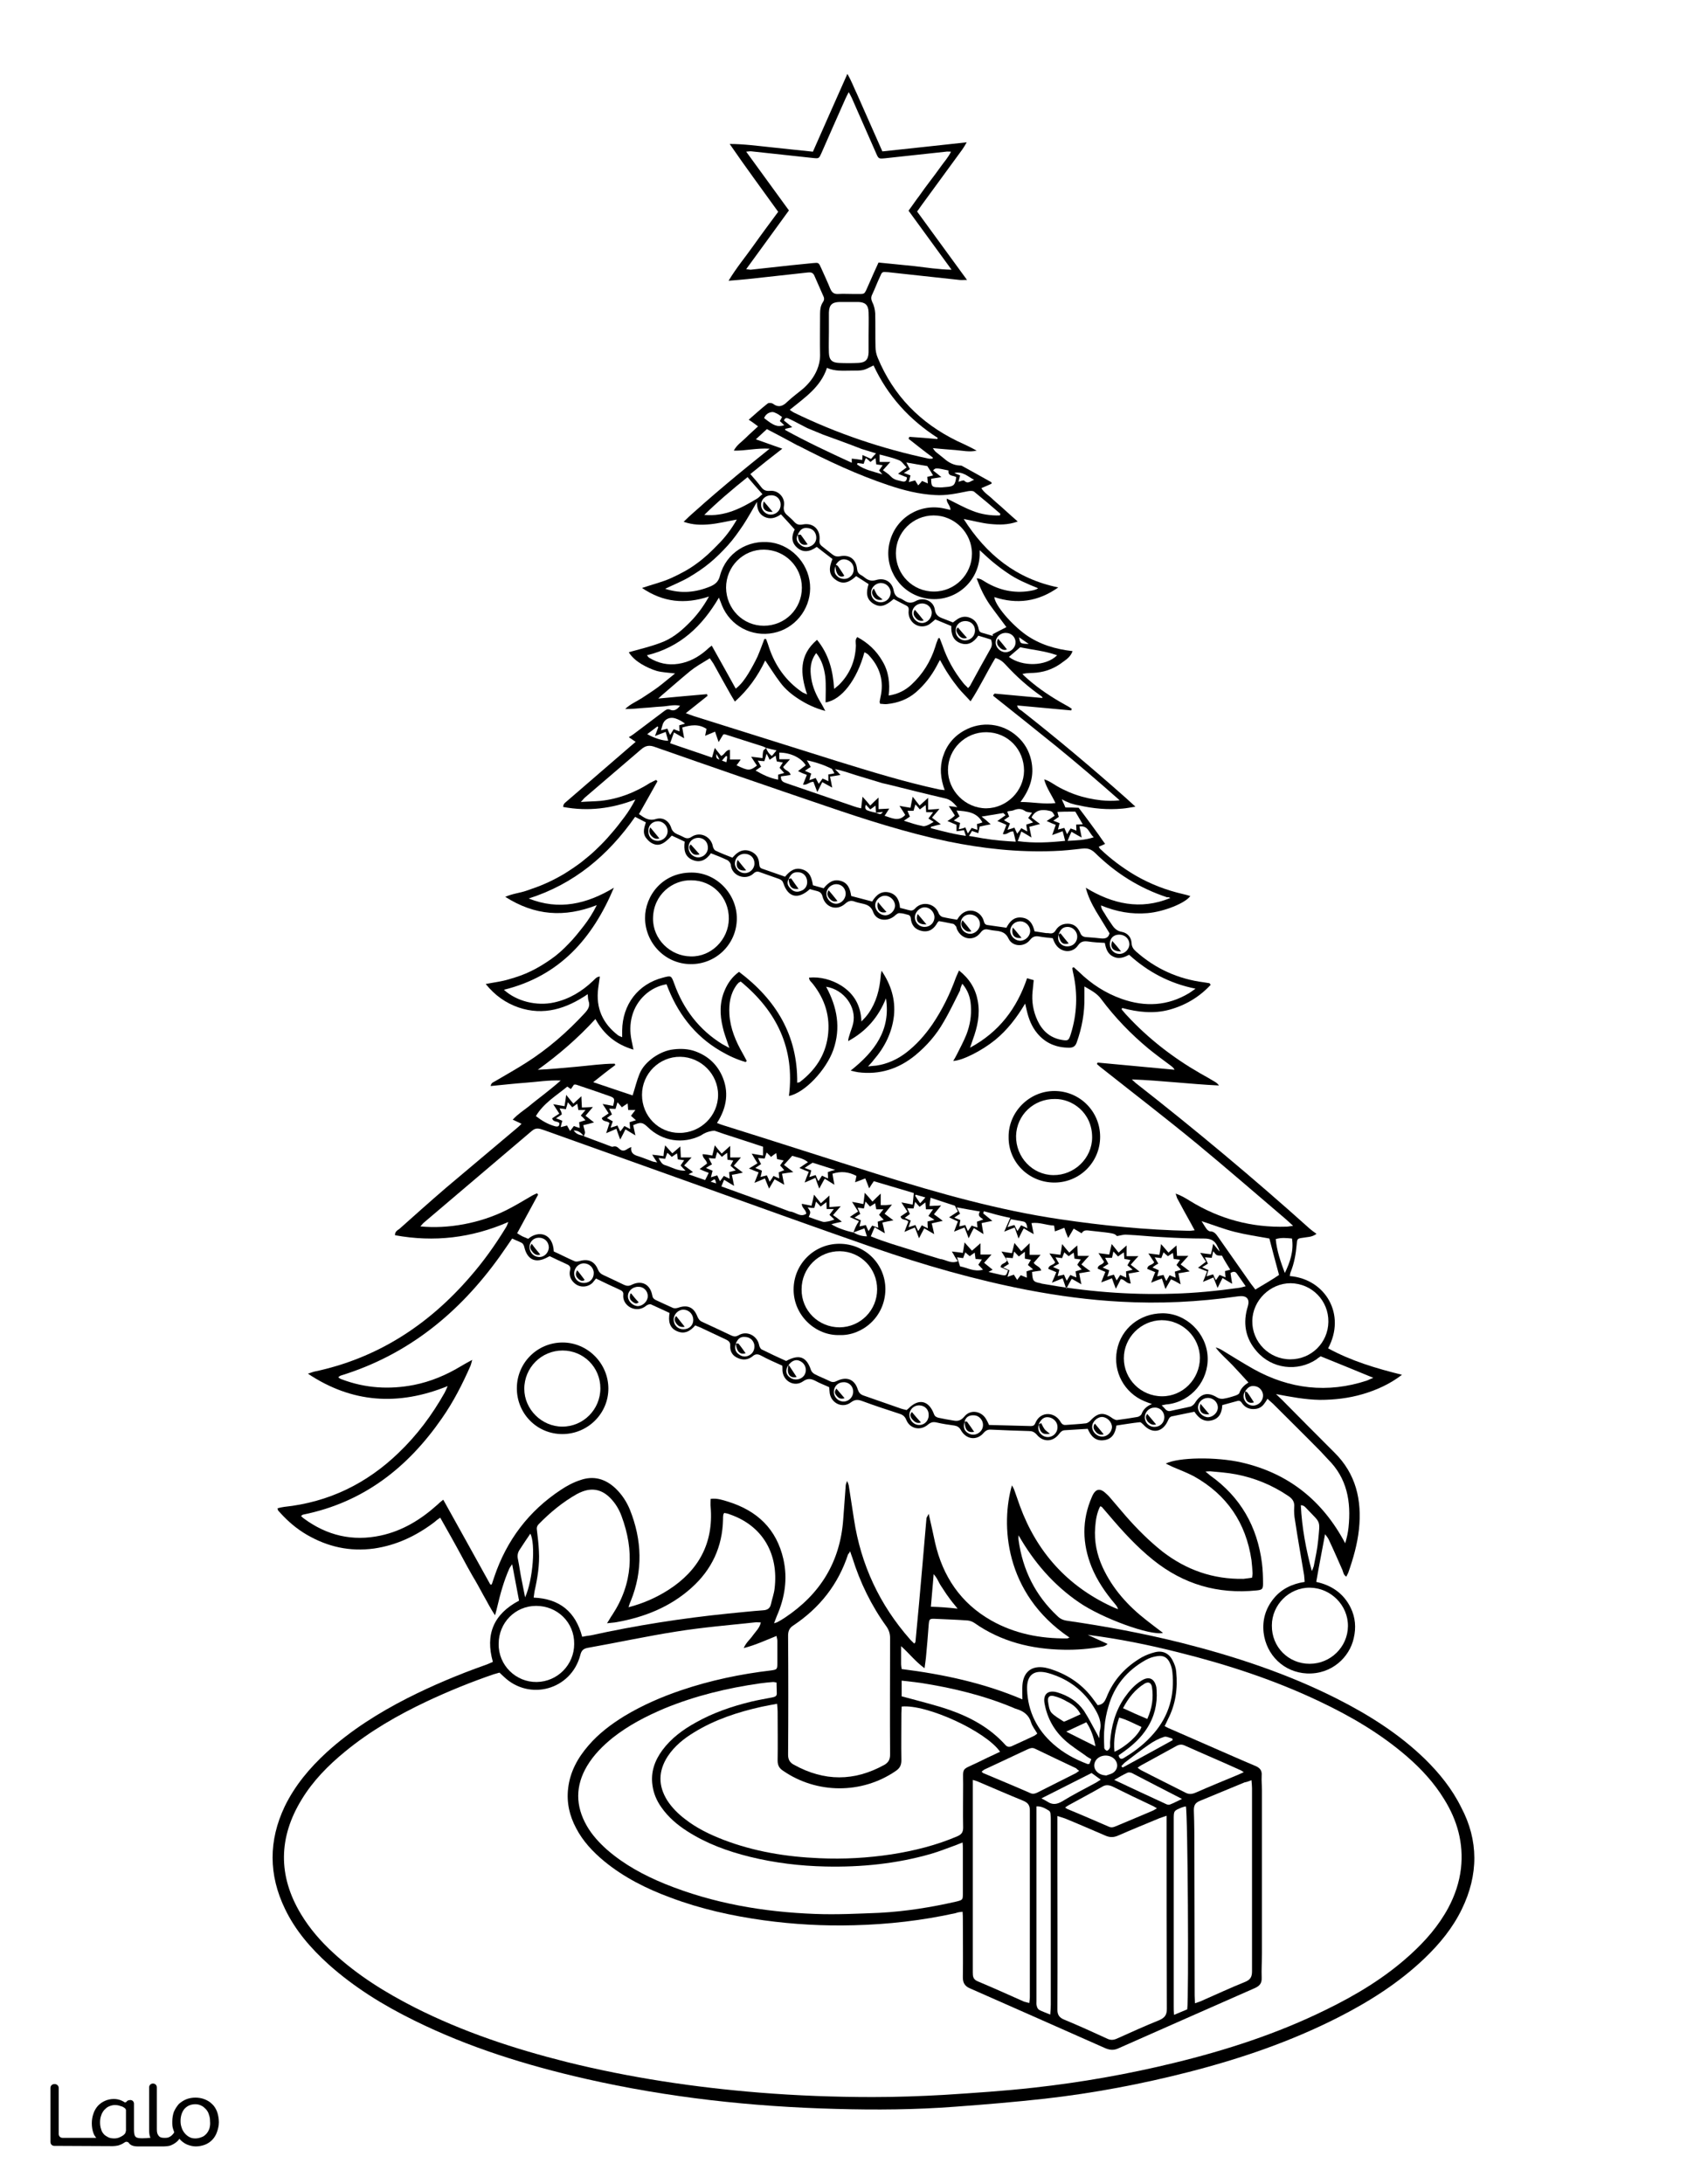 <?xml version="1.0" encoding="utf-8"?>
<!-- Generator: Adobe Illustrator 26.1.0, SVG Export Plug-In . SVG Version: 6.00 Build 0)  -->
<svg version="1.1" id="Layer_1" data-layer="Layer_1" xmlns="http://www.w3.org/2000/svg" xmlns:xlink="http://www.w3.org/1999/xlink" x="0px" y="0px"
	 viewBox="0 0 612 792" style="enable-background:new 0 0 612 792;" xml:space="preserve">
<style type="text/css">
	.st0{fill:#FFFFFF;}
	.st1{fill:#010101;}
</style>
<g id="black">
	<rect y="0" width="612" height="792"/>
</g>
<g id="Color">
	<path class="st0" d="M349.2,693.2c0.1,1.2,0.1,2,0.1,2.9c0,7,0.1,13.9,0,20.9c0,2,0.7,3.2,2.6,4c16.4,7.2,32.8,14.5,49.1,21.7
		c1.7,0.7,3.1,0.8,4.8,0c16.4-7.3,32.9-14.5,49.4-21.8c1.8-0.8,2.6-1.8,2.5-3.8c-0.1-3,0.1-5.9,0.1-8.9c0-19.7,0-39.4,0-59
		c0-1.8-0.2-3.5-0.1-5.3c0.2-2.1-0.8-3-2.6-3.7c-2.7-1.1-5.3-2.3-7.9-3.4c-7.4-3.2-14.8-6.5-22.2-9.7c-0.8-0.3-1.6-0.7-2.5-1.2
		c0.5-0.9,0.8-1.7,1.2-2.5c2.8-5.4,3.6-11.2,3-17.2c-0.1-1.4-0.6-2.8-1.3-4.1c-1.3-2.6-3.6-3.7-6.4-3c-1.6,0.4-3.2,1-4.7,1.8
		c-5.9,3.4-10.4,8.2-12.9,14.6c-0.6,1.4-1.2,2.6-3.2,2.8c-0.4-0.6-0.9-1.2-1.4-1.9c-3.8-5.3-8.9-8.9-15.1-11
		c-0.8-0.3-1.7-0.5-2.5-0.7c-4.9-0.9-8,1.5-8.3,6.5c-0.1,1.6,0,3.1,0,5c-14.1-6-28.8-9.1-43.8-11c-0.1-0.8-0.2-1.2-0.2-1.7
		c0-2.1,0-4.1,0-6.6c3,2.7,5.2,5.6,8.5,8c0.2-1.6,0.4-2.7,0.5-3.8c0.4-4,0.7-8,1-11.9c0.2-2.2,0.3-2.3,2.5-2.2
		c3.9,0.2,7.8,0.3,11.7,0.6c0.8,0.1,1.7,0.4,2.4,0.9c9.7,6.8,20.7,9.5,32.4,9.7c4.7,0.1,9.3-0.3,13.8-1.1c0.7-0.1,1.4-0.3,2.1-1
		c-2.4-1.1-4.8-2.2-7.2-3.3c11.1,1.4,22,3.6,32.7,6.3c17.7,4.4,34.9,10,51.3,17.8c11.4,5.4,22.2,11.7,31.8,20
		c5.2,4.5,9.9,9.6,13.5,15.5c4.8,7.7,7.1,16,6.1,25.1c-0.6,5.1-2.2,9.8-4.6,14.3c-3.5,6.5-8.3,12-13.7,16.9
		c-9.2,8.4-19.7,14.7-30.8,20.1c-17.5,8.6-36,14.6-54.9,19.2c-16.8,4.1-33.8,7.1-51,9c-10.7,1.2-21.5,1.9-32.3,2.6
		c-8.7,0.5-17.4,0.8-26.1,0.8c-13.7,0-27.3-0.5-41-1.6c-23.6-1.9-47-5.4-70-11.1c-19.1-4.8-37.6-10.9-55.2-19.8
		c-10.6-5.4-20.6-11.6-29.4-19.7c-4.6-4.2-8.6-8.8-11.8-14.1c-8.4-13.9-8.2-27.9,0.3-41.7c4.1-6.7,9.5-12.2,15.6-17.2
		c9.1-7.5,19.2-13.3,29.8-18.3c7.9-3.7,16-7,24.2-9.8c0.7-0.2,1.4-0.4,2.1-0.6c0.5,0.5,1.1,1,1.6,1.5c9.3,8.9,24.4,4.7,27.7-7.8
		c0.4-1.7,1.1-2.4,2.8-2.7c10.7-1.9,21.3-4.2,32.1-5.9c9.4-1.5,18.9-2.3,28.3-3.3c0.7-0.1,1.4,0,2.3,0c-0.4,2-1.8,3.2-2.8,4.6
		c-1,1.5-2.5,2.6-3.4,4.7c4.3-1.1,7.9-2.8,11.9-4.4c0.1,0.7,0.3,1.2,0.3,1.7c0,2.8,0,5.6,0,8.4c0,2-0.2,2.1-2.2,2.4
		c-11.1,1.3-22.1,3.6-32.7,7.2c-7.1,2.4-14,5.4-20.5,9.3c-4.9,3-9.4,6.4-13.1,10.7c-3.9,4.5-6.7,9.5-7.4,15.6
		c-0.6,5.1,0.5,9.9,2.9,14.4c2.5,4.8,6.1,8.6,10.2,12c7.2,5.9,15.4,10,24.1,13.2c10.9,4.1,22.2,6.6,33.7,8.2
		c10.9,1.5,21.8,2.1,32.8,1.8c12.4-0.3,24.7-1.7,36.9-4.4C347.5,693.4,348.2,693.3,349.2,693.2z"/>
	<path class="st0" d="M283.8,495.2c0.1,0.9,0,1.6,0.1,2.2c0.5,3.6,4.4,5.6,7.4,3.5c1.7-1.2,2.9-1,4.5-0.2c1.6,0.9,3.3,1.5,5,2.3
		c0.1,0.8,0.1,1.5,0.2,2.2c0.6,3.7,4.7,5.6,7.7,3.3c1.6-1.2,2.7-1,4.3-0.4c4.3,1.6,8.6,3,12.9,4.4c1.4,0.4,2.3,0.9,2.9,2.4
		c1.3,3.2,5.1,4,7.8,1.7c1.1-0.9,1.9-1.1,3.2-0.8c2.1,0.5,4.2,0.8,6.4,1.1c1.1,0.2,1.8,0.6,2.4,1.7c1.9,3.4,5.8,3.9,8.3,0.9
		c0.9-1,1.7-1.2,2.9-1.1c4.5,0.2,8.9,0.4,13.4,0.5c1.2,0,2,0.3,2.9,1.3c2.3,2.8,5.8,2.7,8-0.1c0.6-0.8,1.2-1.5,2.3-1.5
		c2.7-0.2,5.4-0.3,8.2-0.5c1.1,2.6,2.8,4.6,6,4.1c2.8-0.4,4-2.4,4.4-5.3c2.8-0.4,5.6-0.9,8.5-1.2c0.4,0,0.9,0.5,1.3,0.9
		c3.2,3.5,7.1,2.8,9-1.7c0.4-0.9,0.8-1.3,1.7-1.4c2.6-0.5,5.2-1.1,7.8-1.6c1.5,2.3,3.5,3.9,6.4,3.1c2.6-0.7,3.6-2.7,3.7-5.5
		c1.8-0.5,3.7-1,5.5-1.5c1-0.3,1.4,0.4,1.9,1.1c1.1,1.4,2.7,2,4.5,1.8c1.4-0.1,2.6-0.8,3.4-2c0.4-0.5,0.7-1,1.1-1.7
		c0.7,0.7,1.4,1.2,2,1.8c5.8,5.8,11.6,11.5,17.3,17.3c0.9,0.9,1.7,1.9,2.6,2.8c7,6.9,8.5,15.4,7.5,24.8c-0.2,1.9-0.6,3.7-1.2,5.7
		c-8.2-15.5-20.6-25.4-37.6-29.3c-9.2-2.1-22.9-1.9-27.5,0.4c1,0.5,1.7,0.8,2.5,1.2c2.6,1.1,5.2,2.1,7.7,3.4
		c12,6.7,18.9,16.9,20.9,30.4c0.2,1.6,0.3,3.2,0.4,4.8c0,0.5-0.1,0.9-0.2,1.6c-1,0.1-2,0.3-3.1,0.4c-11,0.2-20.7-3.2-29.4-9.9
		c-4.9-3.9-9.3-8.3-13.4-13c-1.6-1.8-3.1-3.7-4.7-5.5c-0.7-0.8-1.3-1.6-2.1-2.3c-2.4-2.4-4.1-2.1-5.4,1c-3.7,8.5-3.5,16.9-0.1,25.4
		c2,4.9,5,9.3,8.4,13.3c0.5,0.6,1,1.2,1.2,2c-0.8-0.3-1.6-0.6-2.4-1c-16.1-7.5-27.1-19.8-33.2-36.4c-0.7-1.9-1.3-3.8-2-5.7
		c-0.2-0.6-0.5-1.1-0.9-1.8c-4,13.8-3,39.1,20.9,55.2c-0.4,0.1-0.6,0.3-0.9,0.3c-9.7,0.1-19-1.7-27.5-6.5
		c-11.1-6.3-17.6-16-20.4-28.3c-0.7-3.3-1.4-6.5-2.3-10.4c-0.4,0.9-0.7,1.2-0.8,1.6c-0.5,5.8-1,11.6-1.5,17.4
		c-0.8,9.2-1.6,18.3-2.5,27.5c0,0.1-0.2,0.2-0.4,0.6c-0.6-0.6-1.1-1-1.6-1.6c-11-12.5-17.8-27-20.3-43.5c-0.6-4.1-1.3-8.2-1.9-12.3
		c-0.1-0.4-0.2-0.7-0.6-1.6c-0.3,0.9-0.5,1.3-0.5,1.7c-0.3,4.1-0.6,8.1-0.9,12.2c-1.1,15.5-8.4,27.2-21.2,35.7
		c-0.9,0.6-1.9,1.2-2.9,1.7c-0.2,0.1-0.4,0.1-1,0.3c0.4-1,0.7-1.8,1-2.6c2.9-6.6,4-13.5,2.4-20.6c-2.5-11-9.5-17.6-20.1-20.9
		c-2-0.6-3.9-1.3-6.3-1c0,1-0.1,1.9,0,2.9c1.1,13.2-4.4,23.1-15.3,30.1c-4.4,2.8-9.1,4.9-14.5,6.3c0.3-0.9,0.5-1.6,0.8-2.2
		c4.5-11.1,4.1-22.2-0.3-33.2c-1.2-2.9-2.9-5.5-5.2-7.7c-3.7-3.5-8-4.7-12.8-3c-2.5,0.8-4.9,2.1-7,3.5
		c-11.7,7.7-19.7,18.3-24.2,31.6c-0.3,0.9-0.6,1.8-0.9,2.7c-0.2,0-0.4,0.1-0.5,0.1c-5.6-10.2-11.3-20.3-17.1-30.8
		c-0.9,0.7-1.5,1.2-2.1,1.8c-6,5.4-12.7,9.5-20.6,11.2c-10.2,2.2-19.5,0-27.9-6.2c-0.3-0.2-0.6-0.5-1-0.9c0.3-0.2,0.6-0.5,0.8-0.5
		c21.8-4.4,37.9-17,50.3-34.9c4.2-6,7.5-12.5,10.4-19.1c0.2-0.5,0.3-1,0.6-2.1c-1.7,0.9-2.9,1.6-4.1,2.3c-5.3,3.2-11,5.6-17.1,6.8
		c-8.8,1.7-17.5,1.2-26-2c-0.3-0.1-0.6-0.2-0.9-0.4c-0.1-0.1-0.2-0.2-0.5-0.4c0.3-0.2,0.6-0.5,0.9-0.6c24.4-7.5,43-22.7,57.7-43.2
		c1.5-2.1,2.9-4.2,4.5-6.5c1.2,0.6,2.4,1,3.5,1.6c0.5,0.3,0.8,1,0.9,1.5c1.1,4.7,4.2,6,8.4,3.7c0.2-0.1,0.4-0.2,0.8-0.4
		c2.1,1,4.2,2,6.4,3c0.9,0.4,1.3,1.1,1,2.1c-0.4,1.7,0.1,3.2,1.3,4.4c1.8,1.9,4.7,2,6.7,0.3c0.5-0.5,0.9-1.1,1.4-1.7
		c3.1,1.5,6,2.9,8.9,4.2c0.8,0.4,1.1,0.9,1,1.7c-0.4,4.1,4.8,7,8.4,3.9c0.4-0.3,1.2-0.6,1.7-0.4c2.3,1,4.5,2.1,6.7,3.1
		c-0.5,2.9-0.1,5.4,2.7,6.6c2.7,1.2,4.8,0,6.6-2.1c0.7,0.3,1.3,0.5,2,0.8c3,1.4,6.1,2.9,9.1,4.3c1.1,0.5,1.7,1.1,1.6,2.3
		c-0.1,2,0.8,3.6,2.7,4.4c1.9,0.9,3.8,0.7,5.4-0.6c0.9-0.8,1.7-0.9,2.8-0.4C278.6,492.9,281.1,494,283.8,495.2z M204,520
		c9.2,0,16.7-7.4,16.7-16.5c0-9.1-7.5-16.7-16.6-16.7c-9.2,0-16.6,7.4-16.6,16.6C187.5,512.6,194.8,520,204,520z"/>
	<path class="st0" d="M479.1,491.8c6.4,2.6,12.6,5.1,19.1,7.8c-0.8,0.3-1.6,0.7-2.3,1c-14.3,4.7-28.1,3.1-41.2-4.2
		c-3.9-2.2-7.7-4.6-11.5-6.9c-0.7-0.4-1.3-0.7-2.2-0.9c1.8,2.4,4,4.2,6,6.3c2,2.1,3.9,4.2,5.9,6.4c-1.3,0.8-2.7,2-3.3,3.8
		c-0.1,0.4-0.8,0.7-1.3,0.9c-1.5,0.5-3.1,1-4.6,1.2c-0.7,0.1-1.6-0.1-2.2-0.5c-3.4-2.1-5.9-1.4-8,2c-0.3,0.5-1,1.1-1.5,1.3
		c-2.4,0.6-4.8,1-7.3,1.6c-1.7,0.4-2.1-1.1-3.3-2c1-0.2,1.6-0.4,2.3-0.4c8.6-1.1,14.8-8.7,14.4-17.2c-0.4-8.6-7.8-15.9-16.5-15.8
		c-8.1,0.1-14.9,5.5-16.4,13.4c-1.5,7.8,2.7,15.5,10,18.5c0.7,0.3,1.5,0.6,2.7,1c-2,0.8-3.2,2-3.8,3.7c-0.2,0.4-0.9,0.9-1.5,1
		c-2.4,0.4-4.9,0.8-7.3,1.1c-0.5,0.1-1.2-0.3-1.7-0.6c-3.2-2.4-5.4-2.1-8.1,0.9c-0.4,0.4-1,0.8-1.5,0.9c-2.5,0.3-4.9,0.4-7.4,0.6
		c-1.2,0.1-1.6-0.7-2.1-1.5c-2-3-6-3.3-8.1-0.6c-0.3,0.4-0.6,0.9-0.8,1.4c-0.3,0.8-0.8,1.1-1.6,1.1c-5.1-0.1-10.2-0.3-15.2-0.4
		c-0.4-0.9-0.7-1.5-1-2c-1.7-3.1-5.8-3.8-8-1c-1.2,1.4-2.3,1.7-3.9,1.4c-1.8-0.3-3.6-0.6-5.4-1c-0.8-0.2-1.4-0.5-1.7-1.4
		c-1.9-5-5.6-5.7-9.3-1.9c-0.1,0.1-0.3,0.2-0.6,0.5c-0.8-0.2-1.8-0.4-2.8-0.8c-4.3-1.5-8.6-3-12.9-4.5c-1.1-0.4-1.6-1-2-2.1
		c-1.1-3.7-4-4.9-7.5-3.2c-1,0.5-1.7,0.6-2.7,0.1c-1.8-0.9-3.7-1.6-5.4-2.5c-0.6-0.3-1.2-0.9-1.4-1.5c-1.6-4.8-4.2-5.9-9-3.3
		c-2.9-1.3-5.9-2.7-8.9-4.2c-0.4-0.2-0.8-1-0.9-1.5c-0.6-3.4-4.4-5.5-7.5-3.6c-0.9,0.5-1.6,0.5-2.5,0.1c-3.5-1.7-7.1-3.3-10.7-5
		c-0.9-0.4-1.3-1-1.7-1.9c-1.3-3.4-3.6-4.4-7-3.2c-0.6,0.2-1.4,0.3-2,0c-2.1-0.9-4.1-1.9-6.1-2.8c-0.8-0.4-1.2-0.9-1.3-1.8
		c-0.8-4-3.9-5.5-7.5-3.7c-1,0.5-1.8,0.4-2.7,0c-2.5-1.2-5-2.4-7.6-3.6c-0.9-0.4-1.5-1-1.9-2c-1.2-2.9-3.4-3.9-6.4-3.1
		c-0.7,0.2-1.5,0.4-2.1,0.1c-2.6-1.1-5-2.4-7.5-3.5c-0.3-6.6-5.5-7.8-9.3-4.6c-0.7-0.3-1.4-0.6-2.1-0.9c-0.6-0.3-1.2-0.7-1.9-1.1
		c2.6-4.8,5.1-9.4,7.6-14c-0.1-0.2-0.2-0.3-0.4-0.5c-0.6,0.3-1.2,0.5-1.7,0.8c-3.1,1.8-6.2,3.7-9.4,5.3c-9.6,4.8-21.3,6.9-31.2,5.9
		c0.5-0.5,0.8-1,1.3-1.4c13-11.1,26.1-22.1,39.1-33.2c1.5-1.3,2.7-0.9,4.2-0.4c18,6.4,36,12.9,54,19.3c21.8,7.8,43.6,15.7,65.5,23.3
		c18.4,6.4,37.2,11.8,56.4,15.5c11.1,2.1,22.2,3.6,33.5,4.2c14.2,0.8,28.3,0.1,42.3-1.9c0.3,0,0.6-0.1,1-0.1
		c2.6-0.2,3.6,1.2,2.9,3.6c-1.9,6-1,11.6,3.2,16.4c5.5,6.4,14.8,7.5,21.7,2.9C478,492.5,478.7,492.1,479.1,491.8z M304.6,484.1
		c7.9,0.3,16.5-6.3,16.6-16.6c0-9.2-7.4-16.5-16.7-16.5c-9.2,0-16.6,7.4-16.6,16.6C287.9,477.1,296,484.4,304.6,484.1z"/>
	<path class="st0" d="M349.1,356.7c2.1,2.5,2.9,5,3.1,7.8c0.3,3.7-0.3,7.2-1.6,10.6c-1,2.5-2.3,4.9-3.5,7.3
		c-0.4,0.8-0.8,1.5-1.3,2.3c3.3-0.1,10.4-3.7,15.2-7.6c4.4-3.6,7.8-8,10.9-13.2c0.3,1.2,0.4,1.9,0.6,2.6c0.7,3,1.8,5.8,3.8,8.2
		c3,3.6,6.9,5.2,11.6,5.2c1.4,0,2.2-0.5,2.7-1.9c1.9-5.3,2.9-10.8,2.8-16.5c0-1.1,0-2.2,0-3.8c2.4,1.4,4.6,2.5,6.1,4.6
		c5,6.7,10.8,12.7,17.2,18c2.6,2.1,5.3,4.1,8,6.1c0.5,0.4,1,0.7,1.4,1.5c-9.3-0.9-18.6-1.7-27.9-2.6c-0.1,0.2-0.2,0.3-0.3,0.5
		c0.6,0.5,1.2,1.1,1.9,1.6c11.5,9.1,23.1,18,34.4,27.3c10.9,9,21.6,18.3,32.4,27.5c0.7,0.6,1.4,1.3,2.5,2.3
		c-1.1,0.1-1.8,0.3-2.4,0.3c-12.7,0.4-24.4-2.8-35.1-9.4c-1.6-1-3.1-1.9-5.1-2.6c0.2,0.5,0.3,1.1,0.5,1.6c1.7,3.2,3.4,6.3,5.2,9.5
		c0.4,0.7,0.7,1.4,1.2,2.2c-0.9,0.1-1.4,0.2-1.9,0.2c-15.8-0.3-31.4-1.9-47-4.2c-22.3-3.3-43.9-9.4-65.4-16.1
		c-18.8-5.9-37.6-12-56.5-17.9c-0.7-0.2-1.5-0.5-2.5-0.9c3.6-5.6,4.5-11.4,1.7-17.4c-2-4.2-5.2-7-9.6-8.6c-2.5-0.9-5.2-1-7.8-0.7
		c-2.7,0.3-5.1,1.4-7.3,2.9c-2.2,1.6-4.1,3.5-5.1,6c-1,2.4-1.6,5-2.5,7.8c-4.6-1.5-9.2-3.1-14.3-4.8c2.9-2.3,5.4-4.3,8-6.2
		c-0.1-0.2-0.1-0.4-0.2-0.5c-4.6,0-9.2,0.7-13.8,1.1c-4.7,0.4-9.3,0.9-14.1,1.1c7.5-5.4,14.4-11.3,20.9-18.4
		c3.1,5.6,7.4,9.2,13.8,11.1c-0.3-1.4-0.5-2.4-0.7-3.4c-0.6-2.9-0.6-5.9,0.2-8.8c1.6-5.9,6.5-10.5,12.5-11.5
		c3.8,10.2,10,18.6,19.6,24.2c2.9,1.7,5.9,3.1,9.1,4c0.1-0.1,0.3-0.3,0.4-0.4c-0.5-0.9-0.9-1.7-1.4-2.6c-2.6-4.5-4.6-9.2-4.9-14.4
		c-0.2-3.8,0.3-7.3,2.6-10.5c0.2-0.3,0.5-0.6,0.8-0.9c0.1-0.1,0.3-0.1,0.7-0.4c13,10.7,19.7,24.2,17.5,41.5
		c5.7-1.1,13.5-9.4,16.1-16.7c2.8-8,1.4-15.5-2.6-22.9c6.5,1,11.1,7.4,9.8,13.3c-0.3,1.4-0.9,2.7-1.3,4.1c-0.2,0.7-0.5,1.4-0.5,2.3
		c6.5-3.5,11-8.7,13.7-15.5c1.8,11.5-4.1,19.3-12.8,26.2c1.2,0.3,2,0.5,2.7,0.6c7.8,1,14.7-1.2,20.8-6.2c4.1-3.4,7.6-7.4,10.2-12
		c2.2-3.7,4-7.6,6-11.5C348.3,358.6,348.6,357.8,349.1,356.7z M382.5,428.8c9.2,0,16.6-7.4,16.6-16.6c0-9.2-7.4-16.6-16.6-16.6
		c-9.1,0-16.7,7.6-16.6,16.7C365.8,421.5,373.3,428.8,382.5,428.8z"/>
	<path class="st0" d="M222.7,321.9c-9.8,5.9-19.9,8.3-30.9,3.9c16.4-5.2,28.8-15.6,38.6-29.6c1.3,0.7,2.6,1.3,3.9,2
		c-0.6,1.9-1.2,3.7-0.1,5.4c0.6,0.8,1.3,1.6,2.2,2.1c2.4,1.3,4.3,0.6,7.3-2.7c1.5,0.7,3.1,1.4,4.7,2.2c-0.4,2.9,0,5.4,2.8,6.6
		c2.8,1.2,5,0,6.7-2.4c2.1,0.8,4.1,1.6,6,2.5c0.5,0.3,1.1,1,1.2,1.6c0.3,4.2,5.5,5.9,8.3,3.2c0.7-0.7,1.5-0.8,2.4-0.4
		c2.2,0.8,4.5,1.6,6.8,2.4c0.8,0.3,1.3,0.7,1.6,1.6c1.7,5.1,5.3,6,9.6,2.1c0.8,0.2,1.7,0.5,2.6,0.7c1.1,0.3,1.7,0.8,2,2
		c1,4,5.2,5.3,8.2,2.6c1.1-1,2.1-1.3,3.4-0.8c0.8,0.3,1.7,0.5,2.6,0.7c1.9,0.4,3.4,0.9,4.2,3.2c1.1,3,4.9,3.5,7.5,1.5
		c0.6-0.5,1.3-1.2,1.9-1.2c1.2,0,2.4,0.4,3.5,0.7c0.3,0.1,0.7,0.7,0.7,1.1c0.2,2.6,1.6,4.2,4.1,4.7c2.6,0.5,4.4-0.8,5.6-3.1
		c0.1-0.1,0.2-0.2,0.5-0.5c1.6,0.3,3.4,0.6,5.2,1c0.4,0.1,0.7,0.6,1,0.9c0.2,0.2,0.2,0.6,0.3,0.9c1.6,3.9,6.1,4.7,8.6,1.4
		c0.9-1.2,1.7-1.4,3-1.1c0.8,0.2,1.7,0.3,2.6,0.4c2,0.2,3.6,0.7,4.6,2.9c1.4,2.9,5.6,3.1,7.7,0.5c1-1.3,2-1.6,3.5-1.3
		c1.6,0.3,3.2,0.4,4.8,0.6c0.3,0.7,0.5,1.3,0.8,1.8c1.8,3.4,6.2,3.9,8.3,0.9c1.1-1.6,2.2-1.7,3.8-1.5c2,0.3,3.9,0.4,6,0.5
		c0.4,2.2,1.1,4.1,3.1,5c1.9,0.9,3.7,0.4,5.7-0.7c6.7,6.1,14.6,10.4,24.1,12.3c-1.1,0.8-1.7,1.2-2.3,1.6c-7.8,4.7-16,5.1-24.5,2.1
		c-5.9-2.1-11-5.4-15.5-9.8c-0.6-0.6-1.3-1.1-1.9-1.7c-0.2,0.1-0.3,0.2-0.5,0.3c0.1,0.7,0.2,1.5,0.4,2.2c1.6,7.3,1.3,14.5-0.9,21.6
		c-0.8,2.6-1,2.7-3.7,2.2c-4-0.8-6.7-3.3-8.4-6.9c-1.6-3.4-2.2-7-1.8-10.7c0.1-1.3,0.3-2.5,0.4-4c-0.8-0.2-1.5-0.4-2.4-0.7
		c-3.7,10.9-10.1,19.5-20.7,25.2c0.5-1.3,0.7-2.1,1-2.9c1.7-4.6,2.7-9.2,1.8-14.1c-0.8-4.4-3-8-6.8-11c-0.4,1-0.8,1.7-1.1,2.5
		c-2.2,6.1-5,11.8-8.6,17.1c-2.7,3.9-5.8,7.4-9.6,10.3c-3.2,2.4-6.7,4-10.7,4.6c-0.8,0.1-1.6,0.1-3,0.3c0.9-1,1.5-1.6,2-2.3
		c4-4.6,6.7-9.9,7.4-16.1c0.6-5.9-1.1-11.3-4.5-16.3c-0.1,0.6-0.3,1.3-0.3,1.9c-0.4,4.9-1.6,9.5-4.4,13.5c-0.7,1-1.6,2-2.6,3
		c-0.2-5.7-2.6-10-7.3-13c-3.5-2.2-7.8-3.3-11.7-2.9c0,1.1,0.9,1.6,1.4,2.3c4.4,5.6,6.4,11.9,5.4,19.1c-1,7-4.7,12.3-10.2,16.5
		c-0.2,0.1-0.4,0.1-0.9,0.2c0.2-17.2-7.7-30.1-21.1-40.2c-2.5,1.8-4.1,4.1-5.2,6.7c-1.9,4.4-1.8,8.9-0.7,13.4
		c0.4,1.9,1.1,3.7,1.7,5.5c0.2,0.5,0.3,1,0.7,2c-1.1-0.6-1.9-1-2.6-1.4c-8.4-5.2-14.1-12.7-17.4-21.9c-1.1-3-1.1-3-4.1-2.2
		c-9,2.3-14.7,9.7-14.8,19.2c0,0.7,0,1.4,0,2.4c-0.6-0.3-1.1-0.4-1.5-0.7c-5.6-4.3-8.1-9.9-7.2-17c0.2-1.4,0.4-2.8,0.6-4.3
		c-1.3,0.1-1.8,1-2.5,1.6c-4,3.8-8.6,6.6-14.1,7.8c-6.3,1.4-13.6-0.4-18.2-4.6C203.1,353.9,215,340.2,222.7,321.9z M250.5,349.6
		c9.2,0.1,16.7-7.2,16.8-16.4c0.1-9-7.4-16.9-16.5-16.8c-10.6,0-16.8,8.5-16.8,16.5C234.1,342,241.3,349.5,250.5,349.6z"/>
	<path class="st0" d="M424.6,325.6c-10.9,4.5-21,2.2-30.7-3.7c0.8,3.2,2.2,5.9,3.7,8.5c1.6,2.7,3.3,5.3,4.9,8
		c-0.3,1.5-1.3,2-2.8,1.9c-1.9-0.2-3.8-0.4-5.7-0.5c-1.1-0.1-1.7-0.5-2.1-1.5c-1.1-2.6-2.9-3.6-5.4-3.3c-1.5,0.2-2.7,1-3.5,2.3
		c-0.6,1-1.3,1.3-2.4,1.1c-0.5-0.1-1,0-1.4-0.1c-1.3-0.2-2.5-0.4-3.9-0.6c-0.6-2.7-1.9-4.8-4.9-5c-2.6-0.2-4.1,1.4-5.3,3.7
		c-2.3-0.3-4.7-0.7-7-1c-1.1-0.2-1.1-1.2-1.4-2c-1.5-3.6-5.9-4.3-8.4-1.4c-0.4,0.4-0.7,0.9-1.1,1.5c-1.8-0.3-3.6-0.6-5.3-1
		c-0.6-0.2-1.2-0.8-1.4-1.4c-1.4-3.7-6.1-4.4-8.5-1.7c-0.7,0.8-1.4,0.9-2.4,0.6c-1-0.3-2-0.5-3.1-0.8c-0.2-2.7-1.2-4.9-4-5.6
		c-2.7-0.6-4.6,0.8-6.1,3.3c-2.5-0.7-5-1.3-7.6-2c-0.4-2.6-1.2-4.8-3.9-5.5c-2.6-0.7-4.4,0.6-6.1,2.7c-1.3-0.4-2.6-0.7-3.9-1.1
		c-0.4-2.5-1-4.8-3.7-5.7c-2.7-0.9-4.6,0.4-6.4,2.6c-2.8-1-5.5-1.9-8.3-2.9c-1-0.3-1-1.1-1.1-1.9c-0.1-1.7-0.8-3.1-2.3-4
		c-1.8-1.1-3.9-1.1-5.6,0.2c-0.6,0.4-1.1,1-1.8,1.7c-2-0.8-4.2-1.6-6.2-2.6c-0.4-0.2-0.8-1-0.9-1.5c-0.6-3.5-4.6-5.6-7.8-3.4
		c-0.9,0.6-1.8,0.6-2.7,0.1c-0.8-0.4-1.6-0.8-2.4-1.1c-1.1-0.5-1.8-1.1-2.2-2.3c-0.8-2.6-3.1-4-5.6-3.2c-2.6,0.8-4.2-0.5-6.1-1.8
		c2.3-4,4.5-8,6.7-11.9c-0.2-0.2-0.3-0.3-0.5-0.5c-0.7,0.4-1.5,0.7-2.2,1.1c-5.5,3.5-11.4,5.8-17.9,6.5c-2.2,0.2-4.4,0.2-7.2,0.4
		c0.8-0.8,1.1-1.3,1.6-1.7c6.7-5.8,13.5-11.5,20.2-17.3c1.7-1.5,3.1-1.7,5.2-0.9c20.5,7.2,41.1,14.3,61.7,21.3
		c14.6,5,29.3,9.7,44.4,12.9c12.7,2.6,25.4,4,38.4,3.5c3.5-0.1,7-0.5,10.5-0.9c1.8-0.2,3.1,0.2,4.5,1.5c7.5,7.4,16.2,12.9,26.3,16.2
		C423.7,325.2,424.1,325.4,424.6,325.6z"/>
	<path class="st0" d="M362.8,635.2c-3,1.4-5.8,2.7-8.6,4.1c-5.5,2.6-4.8,1.5-4.8,7.6c0,5.3-0.1,10.6,0,15.8c0,1.6-0.5,2.4-2,3.1
		c-7.7,3.3-15.7,5.3-24,6.6c-8.6,1.3-17.3,1.8-26.1,1.4c-12-0.5-23.7-2.4-34.9-6.7c-4.9-1.9-9.7-4.2-13.9-7.5
		c-2.5-1.9-4.7-4.1-6.4-6.7c-3.4-5.4-3.3-10.7,0.1-16c2.5-3.8,5.9-6.5,9.7-8.8c7.5-4.6,15.8-7.3,24.3-9.2c1.8-0.4,3.6-0.7,5.7-1.1
		c0.1,1.1,0.2,2,0.2,2.8c0,5.9,0.1,11.8,0,17.8c0,1.7,0.6,2.8,2,3.7c12.2,8.4,28.5,8.5,40.8,0.1c1.5-1,2.1-2.1,2.1-3.9
		c-0.1-5.7,0-11.4,0-17c0-0.9,0.1-1.7,0.1-2.5C336.2,617.9,357.7,627.8,362.8,635.2z"/>
	<path class="st0" d="M349.2,668.1c0.1,0.9,0.1,1.6,0.1,2.2c0,5.4,0,10.7,0,16.1c0,2.5,0,2.5-2.3,3.1c-9.2,2.1-18.5,3.6-28,4.1
		c-7.7,0.3-15.5,0.7-23.3,0.4c-18.7-0.7-37-3.8-54.5-10.9c-7.6-3.1-14.8-7-21-12.4c-2.8-2.5-5.4-5.3-7.3-8.6
		c-4.2-7.3-4.2-14.6,0.1-21.8c2.4-4,5.7-7.3,9.3-10.2c5.7-4.5,12.1-7.8,18.7-10.6c11.2-4.6,22.8-7.4,34.7-9.1
		c1.6-0.2,3.2-0.4,4.8-0.5c0.3,0,0.6,0.1,1.2,0.2c0,1.3,0.1,2.6,0.1,4c0,1.1-0.9,1.2-1.7,1.4c-2.5,0.5-5,0.9-7.5,1.5
		c-7,1.7-13.8,4-20.2,7.6c-4.7,2.6-8.9,5.7-12.1,10c-2.8,3.8-4.3,8-3.6,12.8c0.4,2.9,1.5,5.5,3.2,7.9c2.5,3.6,5.8,6.4,9.4,8.7
		c7,4.5,14.7,7.3,22.8,9.3c9,2.2,18.1,3.3,27.3,3.5c13,0.3,25.9-1,38.4-4.6c3.1-0.9,6-2.1,9.1-3.2
		C347.7,668.7,348.3,668.4,349.2,668.1z"/>
	<path class="st0" d="M360.3,252.3c7.7,6.1,15.3,12.2,23,18.4c7.6,6.2,15.1,12.6,22.9,19.5c-2.6,0.3-4.6,0.2-6.7,0
		c-6.6-0.7-12.6-2.8-18.1-6.4c-0.8-0.5-1.6-0.9-2.6-1.2c0.8,3.1,2.7,5.6,4.1,8.6c-4.3,0.5-8.2-0.4-12.7-0.4
		c3.6-4.8,5.1-9.6,3.9-15.1c-0.8-3.5-2.5-6.4-5.1-8.7c-5.3-4.8-13-5.6-19.2-2.1c-3.8,2.1-6.4,5.3-7.7,9.4c-1.3,4-0.9,8,0.6,12.2
		c-0.8-0.1-1.3-0.1-1.8-0.2c-12.6-2.7-24.9-6.5-37.2-10.3c-17.3-5.4-34.6-10.9-51.9-16.3c-0.9-0.3-1.7-0.6-3-1.1
		c2.9-2.3,5.4-4.3,7.9-6.3c-0.1-0.2-0.2-0.4-0.2-0.6c-5.8,0.5-11.5,1-17.7,1.6c0.6-0.5,0.9-0.9,1.3-1.2c3.4-2.9,6.8-5.9,10.2-8.7
		c1-0.8,2-1.5,3.1-2.2c1.3-0.8,2.6-1.6,4.1-2.5c0.4,0.6,0.9,1.3,1.3,1.9c2.1,3.8,4.2,7.6,6.3,11.3c0.4,0.7,0.9,1.5,1.5,2.5
		c4.8-4.3,8.3-9.2,11-14.9c1.9,2.8,3.5,5.4,5.4,7.9c1.9,2.6,4.4,4.6,7.1,6.3c2.7,1.7,5.6,3.1,9.3,4.1c-0.6-1.2-1-1.9-1.4-2.6
		c-1.8-2.9-3.2-5.9-3.7-9.3c-0.5-3.1-0.4-6.2,1.8-9.1c2.1,2.6,2.9,5.6,3.3,8.6c0.3,3.1,0.1,6.2,0.1,9.3c5.8-0.9,11.4-8.2,14.1-18.2
		c0.5,0.3,1,0.5,1.3,0.8c4.3,4.4,5.9,9.6,4.5,15.6c-0.1,0.5-0.2,1.1-0.3,1.6c0,0.1,0.1,0.3,0.2,0.7c0.8,0,1.6,0.2,2.5,0.1
		c3.9-0.4,7.5-1.7,10.5-4.3c3.1-2.7,5.5-5.8,7.4-9.3c0.4-0.7,0.7-1.4,1.3-2.4c1.1,2,2.1,3.8,3.2,5.4c1.1,1.7,2.3,3.3,3.5,4.8
		c1.3,1.6,2.8,3,4.4,4.8c3.4-5.2,5.9-10.6,9-15.7c1.5,0.4,2.7,1.3,3.6,2.3c4,4.4,8.4,8.3,13.3,11.7c0.1,0.1,0.1,0.3,0.2,0.5
		c-5.8-0.5-11.6-1.1-17.4-1.6C360.4,251.9,360.3,252.1,360.3,252.3z"/>
	<path class="st0" d="M309.6,446.9c-2.6-0.5-6.3-1.8-8-3c1.2-0.3,2.3-0.6,3.8-0.9c-1.2-1-2.2-1.7-3.2-2.4c0.8-1,1.6-1.8,2.8-3.2
		c-1.7,0.1-2.8,0.2-4.1,0.3c0-1.3,0-2.5,0-4.2c-1.2,1.1-2.1,1.9-3.1,2.8c-0.8-1-1.5-1.9-2.5-3.1c-0.3,1.5-0.6,2.7-0.9,4
		c-1.2-0.2-2.3-0.5-3.5-0.7c-0.1,1.5,1.5,2.1,1.6,3.6c-2.2,1.5-3.9-0.7-6-0.8c-3.4-1.3-6.7-2.5-10.1-3.8c-4.8-1.7-9.7-3.5-14.7-5.3
		c0.4-0.9,0.6-1.6,1-2.4c1.2,0.7,2.2,1.4,3.6,2.2c-0.3-1.6-0.5-2.7-0.8-4c1.2-0.2,2.3-0.4,4-0.8c-1.3-1-2.2-1.7-3.3-2.5
		c0.8-1,1.6-1.8,2.6-3c-1.4,0-2.6,0-3.9,0c0-1.3,0-2.5,0-4.2c-1.3,1.2-2.1,1.9-3.1,2.8c-0.8-0.9-1.5-1.8-2.5-3
		c-0.3,1.4-0.6,2.5-0.9,3.7c-1.2-0.2-2.2-0.4-3.5-0.5c-0.1,1.5,1.4,2,1.6,3.4c-0.8,0.6-1.6,1.2-2.7,2c0.8,0.4,1.3,0.6,1.8,0.8
		c0.4,0.2,0.9,0.3,1.5,0.6c-0.4,0.9-0.8,1.6-1.3,2.6c-2.1-0.7-4-1.4-6-2.1c0.5-0.3,0.9-0.5,1.6-0.8c-1.1-0.8-2-1.5-3.2-2.4
		c0.9-0.9,1.6-1.8,2.7-2.9c-1.4,0-2.5,0-3.9,0c-0.1-1.4-0.1-2.5-0.2-4c-1.1,1-2,1.7-2.9,2.5c-0.8-0.9-1.6-1.8-2.6-2.9
		c-0.2,0.9-0.3,1.4-0.4,2c-0.1,0.5-0.1,1.1-0.2,1.9c-1.3-0.2-2.5-0.3-4.1-0.5c0.7,1.1,1.1,1.8,1.8,2.8c-0.8-0.2-1.3-0.2-1.8-0.4
		c-1.7-0.6-3.3-1.3-4.9-1.8c-1.7-0.5-3-1.1-2.7-3.4c-0.6,0.3-0.9,0.4-1.2,0.6c-1.3,0.9-2.1,1-3.2,0c-0.7-0.7-1.3-1-2.3-0.7
		c-0.3,0.1-0.6-0.1-0.9-0.2c-3.2-1.2-6.4-2.4-9.6-3.6l0,0c0.1-0.5,0.5-1,0.4-1.5c-0.1-0.8-0.4-1.5-0.6-2.5c1.3-0.3,2.4-0.6,3.9-1
		c-1.2-0.9-2.1-1.7-3.1-2.4c0.8-1,1.6-1.9,2.7-3.2c-1.6,0.1-2.7,0.2-4,0.2c-0.1-1.3-0.1-2.5-0.2-4.1c-0.7,0.7-1.2,1.1-1.6,1.5
		c-0.4,0.4-0.8,0.7-1.3,1.2c-0.8-1-1.6-1.9-2.6-3.2c-0.2,1.6-0.4,2.8-0.6,4.1c-1.3-0.2-2.4-0.4-4.1-0.7c0.9,1.4,1.5,2.3,2.2,3.4
		c-0.9,0.6-1.7,1.1-2.6,1.7c0.4,1.5,1.8,0.9,2.6,1.7c0.1,1-0.3,1.5-1.5,1.2c-2.6-0.7-4.8-2-7-3.7c2.8-4.7,7.4-7.4,11.4-10.7
		c0.5,0.3,0.8,0.6,1.3,0.9c0.4-0.6,0.8-1.1,1.1-1.6c0.3,0,0.6-0.1,0.8,0c4,1.3,8,2.7,12,4.1c2,0.7,2.1,1,1.4,3.6
		c-1.1-0.2-2.3-0.4-3.8-0.7c0.9,1.4,1.5,2.3,2.2,3.4c-0.9,0.6-1.7,1.2-2.5,1.7c0.4,1.5,1.9,0.9,2.8,1.8c-0.3,1-0.7,2.2-1.2,3.7
		c1.5-0.6,2.5-1.1,3.7-1.6c0.4,1.2,0.8,2.3,1.4,3.9c0.8-1.5,1.3-2.5,1.9-3.7c1.1,0.7,2.1,1.3,3.6,2.2c-0.3-1.6-0.6-2.7-0.8-3.7
		c2.7-1.2,3.4-1.1,5.3,0.7c5.2,5.1,12.7,6.3,19.3,3c0.3-0.2,1.4-1,3-1.4c0.8-0.2,1.4-0.3,1.9-0.3c1.1,0.4,2.2,0.7,3.2,1.1
		c4.7,1.5,9.5,3.1,14.4,4.7c0,1,0,2,0,3.2c-1.3-0.2-2.5-0.4-4.1-0.7c0.8,1.4,1.4,2.4,2.1,3.5c-0.9,0.6-1.8,1.1-3.1,1.9
		c1.4,0.6,2.4,1,3.5,1.4c-0.5,1.2-0.9,2.3-1.5,3.8c1.5-0.6,2.6-1.1,3.8-1.6c0.4,1.1,0.9,2.2,1.5,3.7c0.8-1.3,1.3-2.3,2-3.4
		c1.1,0.6,2.1,1.2,3.5,2c-0.3-1.6-0.6-2.7-0.8-4c1.3-0.2,2.4-0.4,4.1-0.6c-1.3-1-2.2-1.7-3.4-2.6c1-1.1,1.9-2.1,3-3.3
		c1.8,0.6,3.9,0.8,5.7,2.3c-1.1,0.7-1.9,1.3-3.1,2.1c1.3,0.6,2.3,1,3.4,1.4c-0.5,1.2-0.9,2.2-1.5,3.9c1.6-0.7,2.6-1.1,3.9-1.7
		c0.4,1.2,0.8,2.3,1.4,3.9c0.8-1.4,1.3-2.5,2-3.6c1.1,0.7,2.1,1.3,3.5,2.2c-0.3-1.6-0.5-2.7-0.7-4c3.1-1,5.9-0.7,8.7,0.8
		c-0.1,0.7-0.3,1.3-0.5,2.3c1.4-0.5,2.4-0.9,3.7-1.4c0.5,1.2,0.9,2.2,1.4,3.6c0.6-1,1.1-1.7,1.7-2.6c4.7,1.4,9.5,2.8,14.5,4.3
		c-0.1,1.5-0.3,2.8-0.4,4.2c-1.4-0.3-2.5-0.5-4.1-0.8c0.9,1.4,1.5,2.3,2.2,3.4c-0.9,0.6-1.7,1.2-2.5,1.7c0.4,1.6,2.1,0.8,2.8,1.9
		c-0.4,1-0.8,2.1-1.4,3.7c1.5-0.7,2.6-1.1,3.8-1.6c0.5,1.2,0.9,2.4,1.5,3.9c0.7-1.4,1.3-2.5,1.9-3.6c1.2,0.7,2.2,1.3,3.6,2.1
		c-0.3-1.5-0.6-2.6-0.9-3.9c1.2-0.3,2.3-0.5,4-0.9c-1.2-1-2.1-1.6-3.2-2.4c0.8-1,1.6-1.9,2.6-3.2c-1.1,0.1-1.6,0.1-2.2,0.1
		c-0.5,0-1.1,0.1-2,0.1c0.1-1,0.2-1.8,0.4-3c2.9,1,5.8,1.9,8.8,2.9c0.4,0.7,0.7,1.4,1.1,2.1c-1.1,0.7-1.9,1.3-3.2,2.1
		c1.2,0.6,2.1,1,3.2,1.5c-0.4,1.1-0.8,2.1-1.4,3.7c1.4-0.6,2.5-1,3.8-1.5c0.5,1.2,0.9,2.3,1.5,3.9c0.7-1.4,1.2-2.5,1.9-3.7
		c1.1,0.7,2.1,1.3,3.5,2.2c-0.3-1.6-0.5-2.7-0.7-4c1.3-0.3,2.4-0.5,3.9-0.8c-1.2-1-2.1-1.7-3.3-2.7c0.1-0.3,0.1-0.5,0.2-0.8
		c1.9,0.5,3.4,0.9,4.4,1.2c0.5,0.1,1.1,0.3,1.6,0.4c1.5,0.4,2.7,0.6,3.6,0.8c-0.7,1.7-1.5,3.3-2.2,5c1.4-0.6,2.5-1,3.8-1.5
		c0.4,1.2,0.8,2.3,1.4,4c0.7-1.4,1.2-2.5,1.9-3.7c1.1,0.7,2.2,1.3,3.6,2.1c-0.3-1.5-0.5-2.6-0.8-4c2.9-0.4,5.4,0.8,8.2,0.9
		c0.1,0.7,0.2,1.3,0.3,2.1c1.1-0.4,2.2-0.8,3.4-1.3c0.4,1.2,0.8,2.3,1.4,3.7c0.8-1.3,1.3-2.2,2-3.4c1,0.6,1.9,1.1,2.9,1.7
		c0.8-1.5,2.2-1,3.5-0.9c8.3,0.9,8.3,0.9,9.3,1.9c1.3-0.2,2.4-0.6,3.5-0.5c4.4,0.2,8.8,0.7,13.2,0.9c4.9,0.3,9.9,0.5,14.9,0.5
		c2.3,0,3.8,0.6,4.8,2.7c0.3,0.6,0.7,1.2,0.8,2c-0.7-0.9-1.4-1.7-2.3-2.8c-0.3,1.5-0.5,2.6-0.8,3.8c-1.3-0.1-2.4-0.3-3.9-0.5
		c0.8,1.3,1.4,2.2,2.1,3.2c-0.9,0.7-1.7,1.3-2.9,2.2c1.3,0.5,2.2,0.9,3.3,1.3c-0.4,1.1-0.8,2.2-1.5,3.8c1.5-0.6,2.5-1,3.8-1.6
		c0.5,1.2,0.9,2.3,1.5,3.8c0.7-1.4,1.2-2.4,1.8-3.6c1.1,0.7,2.1,1.3,3.5,2.1c-0.3-1.6-0.4-2.7-0.6-3.9c0.9-0.6,1.7-0.6,2.2,0.1
		c1.1,1.5,2.1,3,3.3,4.7c-1.1,0.3-1.8,0.5-2.6,0.6c-7.9,1.1-15.9,1.9-23.9,2.1c-15.9,0.5-31.6-0.8-47.2-3.6c-0.2,0-0.5-0.1-0.7-0.2
		c-2.7-0.5-2.9-0.8-3.1-4.1c1-0.2,2.1-0.3,3.3-0.5c-0.3-1.5-2-1.6-2.7-2.8c0.8-0.9,1.5-1.7,2.5-2.9c-1.5,0-2.6,0-4,0
		c0-1.3,0-2.4,0-4.2c-1.2,1.2-2.1,2-3,2.9c-0.8-1-1.5-1.8-2.5-3c-0.3,1.4-0.6,2.5-0.9,3.7c-1.2-0.2-2.3-0.3-3.8-0.6
		c0.8,1.3,1.4,2.3,2,3.2c-0.4,1.3-2.2,0.9-2.3,2.5c0.5,0.2,1,0.4,1.4,0.6c0.4,0.2,0.9,0.4,1.3,0.5c-0.7,2-0.7,2-2.4,1.7
		c-1.5-0.3-3-0.7-4.7-1.1c0.6-0.3,0.9-0.5,1.5-0.8c-1.1-0.9-2-1.6-3.1-2.5c0.9-1,1.6-1.8,2.7-3c-1.5,0-2.7,0-4,0c0-1.3,0-2.4,0-4.1
		c-1.2,1.1-2.1,1.8-3.1,2.7c-0.8-0.9-1.6-1.8-2.7-3c-0.2,1.5-0.4,2.5-0.6,3.8c-1.2-0.2-2.4-0.3-4-0.5c0.5,0.8,0.8,1.3,1.1,1.9
		c0.3,0.5,0.6,0.9,1.1,1.6c-2.5,1.1-4.4-0.6-6.5-0.8c-3.3-1-6.6-2-9.9-3.1c-5.1-1.6-10.1-3-15.2-5.1c0.5-1.2,0.9-2.2,1.4-3.3
		c1.2,0.7,2.2,1.3,3.7,2.2c-0.3-1.6-0.6-2.7-0.9-3.9c1.2-0.3,2.4-0.5,4-0.8c-1.2-0.9-2.1-1.6-3.2-2.4c0.8-1,1.6-2,2.7-3.3
		c-1.1,0.1-1.7,0.1-2.3,0.2c-0.5,0-1.1,0-1.8,0c0-1.3,0-2.4,0-4.2c-1.2,1.1-2,1.9-3,2.9c-0.8-1-1.6-1.9-2.8-3.2
		c-0.2,1.6-0.3,2.8-0.5,4.1c-1.3-0.3-2.4-0.5-4.1-0.8c0.9,1.4,1.5,2.4,2.2,3.5c-0.9,0.6-1.8,1.1-3,2c1.3,0.6,2.2,1,3.3,1.5
		C310.5,444.4,310.1,445.6,309.6,446.9z M428.3,465.7c-0.3-1.6-0.6-2.7-0.8-4c1.3-0.2,2.5-0.4,4.1-0.7c-1.4-1.1-2.3-1.8-3.3-2.5
		c0.9-1,1.7-1.9,2.8-3.1c-1.7,0-2.9,0-4.1,0c-0.1-1.4-0.1-2.4-0.2-3.8c-1.2,1-2,1.8-2.9,2.6c-0.9-1-1.6-1.9-2.7-3.1
		c-0.2,1.6-0.4,2.7-0.6,3.9c-1.3-0.2-2.5-0.3-4-0.5c0.9,1.4,1.5,2.3,2.1,3.2c-0.7,1.2-2.4,0.8-2.5,2.4c1,0.4,1.9,0.8,2.9,1.2
		c-0.3,0.6-0.5,1.2-0.7,1.7c-0.2,0.6-0.4,1.1-0.8,2.1c1.5-0.6,2.7-1.1,3.9-1.5c0.4,1.2,0.8,2.3,1.3,3.8c0.8-1.4,1.4-2.4,2-3.5
		C425.9,464.3,426.9,464.9,428.3,465.7z M388.8,463.7c1.1,0.6,2.1,1.2,3.5,2c-0.3-1.6-0.6-2.7-0.8-4c1.3-0.2,2.5-0.4,4.1-0.7
		c-1.4-1-2.3-1.7-3.3-2.5c0.9-1,1.6-1.9,2.8-3.1c-1.7,0-2.9,0-4.1,0c-0.1-1.4-0.1-2.4-0.2-3.8c-1.2,1-2,1.8-2.9,2.6
		c-0.9-1-1.6-1.9-2.6-3.1c-0.2,1.6-0.4,2.7-0.6,3.9c-1.3-0.2-2.5-0.3-4-0.5c0.9,1.4,1.5,2.3,2.1,3.2c-0.6,1.2-2.3,0.8-2.5,2.4
		c1,0.4,1.9,0.8,2.9,1.2c-0.5,1.2-0.9,2.3-1.6,3.8c1.6-0.6,2.7-1.1,3.9-1.6c0.4,1.2,0.8,2.3,1.3,3.8
		C387.6,465.8,388.2,464.8,388.8,463.7z M405.8,454.2c-0.8-1-1.5-1.9-2.5-3.1c-0.4,1.5-0.6,2.6-0.9,3.8c-1.3-0.2-2.4-0.3-3.9-0.5
		c0.9,1.4,1.5,2.3,2,3.1c-0.4,1.3-2.2,0.9-2.3,2.5c0.9,0.4,1.8,0.8,2.8,1.2c-0.5,1.2-0.9,2.2-1.5,3.8c1.6-0.6,2.7-1,3.9-1.5
		c0.4,1.2,0.8,2.3,1.4,3.8c0.8-1.5,1.3-2.5,1.8-3.5c1.4,0.1,2,1.7,3.6,1.6c-0.3-1.3-0.5-2.4-0.8-3.6c1.4-0.2,2.4-0.4,4-0.7
		c-1.4-1.1-2.3-1.8-3.2-2.5c0.9-1,1.6-1.9,2.8-3.1c-1.7,0-2.9,0-4.3,0c0-1.3,0-2.4,0-3.9C407.6,452.6,406.8,453.3,405.8,454.2z"/>
	<path class="st0" d="M423.2,658.4c0,1.2,0,2,0,2.8c0,22.4,0,44.8,0.1,67.2c0,2.2-0.7,3.2-2.7,4.1c-5.2,2.1-10.3,4.4-15.4,6.7
		c-1.3,0.6-2.4,0.6-3.6,0c-5.2-2.4-10.3-4.7-15.6-6.9c-1.7-0.7-2.4-1.7-2.4-3.6c0.1-18.1,0-36.2,0-54.2c0-4.4,0-8.8,0-13.2
		c0-0.8,0-1.6,0-2.8c1.2,0.4,2,0.6,2.8,0.9c4.9,2,9.7,4.1,14.6,6.2c1.6,0.7,3,0.7,4.6,0c5-2.2,10-4.2,15-6.3
		C421.4,659,422.1,658.8,423.2,658.4z"/>
	<path class="st0" d="M270.7,97.6c5.3-7.2,10.3-14.2,15.5-21.3c-5.1-7-10.2-14-15.5-21.3c1-0.1,1.5-0.2,2.1-0.1
		c7.4,0.8,14.8,1.6,22.2,2.4c2.1,0.2,2.1,0.2,3-1.8c2.9-6.6,5.8-13.2,8.7-19.7c0.3-0.7,0.7-1.4,1.2-2.4c0.5,0.9,0.8,1.5,1.1,2.1
		c2.9,6.7,5.9,13.3,8.8,20c0.9,2.1,1,2.1,3.2,1.9c7.4-0.8,14.8-1.6,22.2-2.4c0.5-0.1,0.9,0,1.8,0c-1,2.1-2.5,3.7-3.7,5.4
		c-1.3,1.8-2.6,3.6-4,5.4c-1.3,1.7-2.6,3.5-3.8,5.2c-1.3,1.7-2.5,3.5-3.9,5.4c5.1,7,10.2,14,15.6,21.4c-4.9-0.1-9.2-0.8-13.5-1.3
		c-4.3-0.4-8.6-0.9-13-1.3c-1.2,2.6-2.3,5.1-3.4,7.6c-2.1,4.6-1,3.7-5.9,3.8c-1.8,0-3.5-0.1-5.3,0c-1.5,0.1-2.3-0.5-2.9-1.9
		c-1-2.5-2.2-5-3.3-7.5c-0.9-2-0.9-2-3-1.8c-5.4,0.5-10.8,1.1-16.2,1.7c-2.1,0.2-4.3,0.5-6.4,0.7C272,97.8,271.6,97.7,270.7,97.6z"
		/>
	<path class="st0" d="M277.3,231.7c-0.8,2.1-1.6,4.3-2.5,6.4c-1,2.1-2.1,4.1-3.3,6.1c-1.2,1.9-2.5,3.9-4.6,5.5
		c-2.9-5.2-5.7-10.3-8.7-15.6c-0.8,0.6-1.4,1.1-1.9,1.6c-3,2.6-6.3,4.4-10.2,5c-3.8,0.6-7.3-0.2-10.6-2.2c-0.2-0.1-0.4-0.4-0.8-0.9
		c12-2.9,20-10.5,26.1-20.9c0.5,1.2,0.8,2,1.1,2.8c3,7.4,10.8,11.6,18.7,10c7.6-1.5,13.2-8.3,13.3-16.1c0.1-8.2-6.1-15.5-14.1-16.7
		c-8.5-1.2-16.4,3.8-18.6,12c-0.5,2.1-1.6,3.1-3.4,3.9c-5.3,2.2-10.6,2.8-16.5,0.9c3.1-1.5,5.9-2.6,8.5-4.1c2.7-1.6,5.3-3.3,7.7-5.3
		c2.3-1.9,4.5-4.1,6.5-6.3c2.1-2.3,3.9-4.9,5.6-7.4c1.7-2.6,3.2-5.3,5-8.4c0,2.5,0.7,4.4,2.7,5.4c2.1,1,4,0.5,6-0.9
		c1.7,1.8,3.3,3.6,5,5.5c-1.1,2.2-1.4,4.6,0.9,6.6c2.2,1.9,4.6,1.5,7.1-0.3c1.8,1.4,3.7,2.9,5.7,4.4c-1.2,2.9-1.7,5.7,1.4,7.7
		c2.7,1.8,5,0.5,7.2-1.5c1.5,1,3,1.9,4.5,2.9c-0.9,2.9-1,5.5,1.9,7.2c2.3,1.3,4.1,0.9,7.2-1.8c1.5,0.8,3,1.6,4.6,2.4
		c1.2,0.6,0.8,1.6,0.8,2.5c0.1,4,4.2,6.3,7.5,4.3c0.7-0.5,1.4-1.1,2.2-1.8c1.9,0.8,3.9,1.6,5.8,2.4c-0.1,2.8,0.6,5.2,3.3,6.2
		c2.7,1,4.8-0.2,6.5-2.7c1.6,0.5,3.1,0.9,4.6,1.4c0.5,1.3,0.4,2.4-0.2,3.4c-2.5,4.4-4.9,8.8-7.3,13.2c-0.1,0.3-0.4,0.5-0.8,1
		c-0.6-0.7-1.3-1.2-1.8-1.9c-3.3-4.1-5.8-8.6-7.5-13.6c-0.3-0.9-0.7-1.7-1-2.6c-0.2,0-0.3,0-0.5,0c-0.4,1-0.8,2-1.1,3.1
		c-1.7,5.4-4.6,10-8.7,13.8c-2.2,2-4.8,3.4-8.2,3.9c0.5-4.5,0-8.7-2.3-12.5c-2.2-3.8-5.2-6.6-9.1-8.7c-0.9,1-0.5,2.1-0.5,3.1
		c-0.2,5.5-2.2,10.3-6.1,14.2c-0.4,0.4-1,0.8-1.8,1.5c-0.4-6.6-1.9-12.5-6.2-17.8c-6.6,5.6-6.1,12.3-3.6,19.8
		c-0.9-0.4-1.5-0.6-1.9-0.9c-5.8-4-9.7-9.5-11.9-16.1c-0.3-1-0.7-2.1-1.1-3.1C277.7,231.7,277.5,231.7,277.3,231.7z"/>
	<path class="st0" d="M308.4,562.5c0.3,1,0.6,1.7,0.8,2.3c2.8,9,6.9,17.4,12.4,25c0.9,1.3,1.3,2.6,1.3,4.2c0,14.1-0.1,28.1,0,42.2
		c0,1.7-0.5,2.8-2,3.7c-11,6.1-21.9,6.1-32.9,0c-1.5-0.8-2.1-1.9-2.1-3.6c0.1-14.4,0.1-28.8,0-43.2c0-1.7,0.5-2.8,1.9-3.7
		c9.6-6.4,16.3-14.9,19.9-25.9C308,563.3,308.1,563.1,308.4,562.5z"/>
	<path class="st0" d="M211.2,593.5c-2.4-9.1-8.2-13.8-17.6-14.2c0.1-0.9,0.2-1.6,0.3-2.2c1.1-4.9,1.9-9.7,1.6-14.7
		c-0.1-2.5-0.4-4.9-0.7-7.4c-0.2-1,0-1.7,0.7-2.4c4.1-4.2,8.6-7.9,13.7-10.8c0.7-0.4,1.4-0.7,2.2-1c3.8-1.4,7.1-0.5,9.9,2.3
		c1.9,1.9,3.3,4.2,4.2,6.7c4.6,12.4,4.1,24.4-3.4,35.8c-0.6,0.8-1,1.7-1.9,3c1.5-0.2,2.5-0.2,3.5-0.4c10.1-1.8,19.4-5.5,27.1-12.4
		c7.4-6.6,11.3-14.9,11.5-24.9c0-0.6,0-1.1,0.1-1.7c0-0.1,0.2-0.3,0.3-0.6c0.6,0.1,1.3,0.2,2,0.5c12.2,4.2,17.8,14.6,16.3,26.9
		c-0.2,1.9-0.9,3.7-1.3,5.6c-0.3,1.5-1.2,2.2-2.8,2.3c-4.3,0.3-8.6,0.8-12.9,1.2c-16.7,1.7-33.3,4.3-49.7,7.9
		C213.3,593.1,212.3,593.3,211.2,593.5z"/>
	<path class="st0" d="M454,645.5c0.1,1.2,0.2,2.1,0.2,2.9c0,22.1,0,44.3,0,66.4c0,1.9-0.5,3-2.4,3.8c-5.5,2.2-10.8,4.7-16.3,7.1
		c-0.6,0.2-1.2,0.4-2,0.7c0-1.1-0.1-1.9-0.1-2.8c0-17-0.1-34-0.1-51.1c0-5.4,0-10.7-0.2-16.1c0-1.8,0.5-2.7,2.2-3.4
		c5.4-2.2,10.8-4.5,16.2-6.7C452.1,646.2,452.8,646,454,645.5z"/>
	<path class="st0" d="M352.9,645.4c1,0.3,1.7,0.5,2.3,0.8c5.4,2.3,10.7,4.6,16.1,6.8c1.6,0.7,2.3,1.6,2.3,3.4c0,22.6,0,45.2,0,67.8
		c0,0.6-0.1,1.2-0.2,2.1c-0.7-0.2-1.3-0.3-1.9-0.5c-5.6-2.5-11.2-5-16.9-7.4c-1.6-0.7-1.7-1.8-1.7-3.2c0-15.2,0-30.4,0-45.5
		c0-7.1,0-14.2,0-21.3C352.9,647.4,352.9,646.6,352.9,645.4z"/>
	<path class="st0" d="M329.6,159.1c2.9,2.3,5.8,4.6,8.8,6.8c0,0.1,0,0.3-0.1,0.4c-0.5,0-1,0.1-1.4,0c-17-3.6-33.3-9.1-48.9-16.7
		c-0.4-0.2-0.8-0.5-1.5-1c5.4-4.4,11.2-8.2,13.5-15.2c3,1.3,5.8,1,8.7,1c4.5,0,4.5,0,8.2-1.9c5.1,11,13,19.7,23.3,26.3
		c-0.1,0.1-0.1,0.3-0.2,0.4c-3.4-0.3-6.7-0.6-10.1-0.8C329.8,158.7,329.7,158.9,329.6,159.1z"/>
	<path class="st0" d="M475.1,603.3c-7.7,0-13.8-6.1-13.7-13.9c0-7.5,6.3-13.8,13.8-13.7c7.6,0.1,13.9,6.4,13.8,14
		C488.9,597.2,482.7,603.3,475.1,603.3z"/>
	<path class="st0" d="M338.8,214.5c-7.7,0-13.8-6.2-13.8-13.9c0-7.6,6.2-13.7,13.7-13.7c7.6,0,13.9,6.3,13.9,13.9
		C352.6,208.3,346.4,214.5,338.8,214.5z"/>
	<path class="st0" d="M468.1,492.9c-7.7,0-13.9-6.3-13.8-13.9c0.1-7.5,6.5-13.7,13.9-13.7c7.7,0.1,13.8,6.3,13.7,14
		C481.8,486.9,475.7,492.9,468.1,492.9z"/>
	<path class="st0" d="M290.9,213.1c0,7.7-6.1,13.8-13.8,13.8c-7.6,0-13.6-6.1-13.7-13.8c0-7.7,6.2-13.9,13.8-13.8
		C284.8,199.4,290.9,205.5,290.9,213.1z"/>
	<path class="st0" d="M232.9,397c0-7.7,6.3-13.9,13.9-13.8c7.5,0.1,13.7,6.3,13.7,13.8c0,7.6-6.3,13.8-14,13.8
		C238.9,410.8,232.9,404.7,232.9,397z"/>
	<path class="st0" d="M421.6,506.3c-7.7,0-13.9-6.2-13.9-13.8c0-7.5,6.2-13.7,13.7-13.8c7.6,0,13.9,6.2,13.9,13.8
		C435.2,500.1,429.1,506.3,421.6,506.3z"/>
	<path class="st0" d="M357.9,265.5c7.7,0.1,13.6,6.2,13.6,14c-0.1,7.4-6.3,13.5-13.7,13.6c-7.6,0-13.9-6.4-13.9-13.9
		C343.9,271.6,350.2,265.4,357.9,265.5z"/>
	<path class="st0" d="M194.5,582.3c7.7,0,13.9,6,13.8,13.8c0,7.6-6.1,13.7-13.6,13.8c-7.6,0.1-13.9-6.1-13.8-13.8
		C180.9,588.4,186.9,582.3,194.5,582.3z"/>
	<path class="st0" d="M343.7,297.7c1.3,0.6,2.2,0.9,3.3,1.4c0,0.8,0,1.5,0,2.3c0.9-0.1,1.8-0.2,2.7-0.4c0.2,0.7,0.5,1.4,0.7,2.1
		c-2.8-0.4-5.7-1-8.8-1.8c-1.3-0.3-2.6-0.7-3.9-1c0-0.2,0-0.3,0-0.5c1.1-0.3,2.2-0.6,3.6-0.9c-1.2-0.9-2.1-1.6-3.2-2.4
		c0.8-1,1.6-1.8,2.7-3.2c-1.6,0.1-2.7,0.2-4.1,0.3c0-1.3,0-2.5,0-4.3c-1.2,1.1-2.1,1.9-3.1,2.8c-0.8-1-1.5-1.9-2.5-3.2
		c-0.3,1.6-0.6,2.7-0.8,4c-1.3-0.2-2.4-0.4-4-0.7c0.9,1.4,1.5,2.3,2.1,3.3c-2.4,2.6-4.9,1.1-7.5,0.3c0.6-0.8,1-1.6,1.7-2.6
		c-1.4,0.1-2.6,0.1-3.9,0.2c0-1.3,0-2.5,0-4.2c-1.2,1.1-2,1.9-3,2.9c-0.8-1-1.6-1.9-2.8-3.2c-0.2,1.6-0.3,2.7-0.5,4.2
		c-1-0.2-1.8-0.4-2.6-0.7c-8.2-2.8-16.3-5.6-24.5-8.4c-1.1-0.4-2.1-0.7-2-2.5c1.1-0.1,2.2-0.3,3.5-0.5c-0.3-1.6-2.1-1.5-2.7-2.9
		c0.7-0.8,1.5-1.7,2.5-2.8c-1.5,0-2.6,0-3.9,0c0-1,0-1.7,0-2.4c4.1,0,8,1.9,9.6,4.6c-0.8,0.6-1.6,1.2-2.8,2.1
		c0.8,0.4,1.2,0.6,1.7,0.8c0.4,0.2,0.9,0.3,1.5,0.6c-0.5,1.2-0.9,2.2-1.4,3.5c1.5,0.3,2.4-1.1,3.8-1c0.4,1.1,0.8,2.2,1.4,3.7
		c0.7-1.4,1.2-2.4,1.8-3.6c1.1,0.6,2.2,1.2,3.6,2c-0.3-1.6-0.5-2.7-0.8-4c1.2-0.2,2.3-0.3,3.8-0.6c-0.7-0.8-1.2-1.3-2-2.1
		c2.8,0.5,5.1,1.4,7.7,2.2c3.2,1,6.4,1.9,9.6,2.9c0.7,0.2,1.5,0.3,2.2,0.5c6.8,1.7,13.6,3.4,20.5,5c1.9,0.4,3,1.6,4.4,3.2
		c-1.2-0.2-1.9-0.3-3.1-0.4c0.9,1.3,1.5,2.3,2.2,3.4C345.9,296.3,345,296.9,343.7,297.7z"/>
	<path class="st0" d="M327.1,615.1c0-1.9,0-3.6,0-5.7c2.4,0.3,4.6,0.5,6.7,0.8c11.6,1.8,22.9,4.5,33.7,9c0.4,0.2,0.9,0.4,1.3,0.5
		c2.6,0.8,4.5,2.2,5.3,5c0.4,1.3,1.4,2.5,2.2,3.9c-0.4,0.3-0.7,0.6-1.1,0.8c-2.7,1.3-5.4,2.5-8,3.7c-1,0.5-1.8,0.4-2.5-0.4
		c-5.6-6.2-12.6-10-20.3-12.7c-4.9-1.7-10-2.9-15-4.3C328.7,615.5,327.9,615.3,327.1,615.1z"/>
	<path class="st0" d="M381,730.5c-1.6-0.7-2.9-1.1-4-1.7c-0.5-0.3-0.8-0.9-0.9-1.5c-0.2-0.6-0.1-1.3-0.1-1.9c0-22.5,0-44.9,0-67.4
		c0-0.9,0-1.9,0-3c1.9-0.1,3.3,0.8,4.6,1.6c0.3,0.2,0.5,0.8,0.5,1.2c0.1,0.8,0.1,1.6,0.1,2.4c0,22.2,0,44.4,0,66.7
		C381.2,728,381.1,729.1,381,730.5z"/>
	<path class="st0" d="M430.7,728.6c-1.4,0.6-2.9,1.2-4.8,2c-0.1-1.3-0.1-2.3-0.1-3.2c0-22.5,0-45.1,0-67.6c0-3.2,0-3.2,2.9-4.4
		c0.5-0.2,1-0.3,1.5-0.4C430.9,657.2,431.3,724,430.7,728.6z"/>
	<path class="st0" d="M451.2,642.6c-0.9,0.4-1.5,0.7-2.2,1c-5.1,2.1-10.2,4.2-15.2,6.4c-1.4,0.6-2.5,0.7-3.8,0
		c-5.3-2.7-10.6-5.3-15.8-8c-0.5-0.2-0.9-0.6-1.5-1c0.5-0.4,0.9-0.7,1.3-0.9c4.2-2.3,8.4-4.6,12.6-6.9c1-0.6,2-0.8,3.1-0.3
		c6.9,3.1,13.8,6,20.6,9.1C450.5,642.1,450.7,642.3,451.2,642.6z"/>
	<path class="st0" d="M405.8,636.5c0.7-0.5,1.4-1,2.1-1.5c3.2-2.3,6.1-5,8.2-8.3c2.7-4.2,3.8-8.8,3.5-13.7c0-0.4-0.1-0.8-0.1-1.2
		c-0.7-3.2-2.7-4.1-5.4-2.4c-2.5,1.5-4.4,3.7-6.1,6.1c-3.4,4.9-4.9,10.5-5.3,16.4c0,0.6,0.1,1.3-0.1,1.9c-0.1,0.4-0.7,1-1,1
		c-0.4,0-1-0.6-1-1c-0.1-2.6-0.2-5.1,0.1-7.7c0.2-2.5,0.7-4.9,1.4-7.3c2.1-7.5,6.7-13,13.4-16.8c1.4-0.8,2.9-1.3,4.5-1.5
		c2.2-0.3,3.6,0.6,4.5,2.7c0.4,0.9,0.7,2,0.8,3c0.9,8.4-1.2,15.9-6.7,22.3c-3,3.5-6.5,6.3-10.5,8.7
		C407.1,637.9,406.2,638.2,405.8,636.5z"/>
	<path class="st0" d="M300.7,120.5c0-2.4,0-4.8,0-7.2c0.1-2.7,1.1-3.7,3.8-3.8c2.3,0,4.6,0,6.9,0c2.5,0.1,3.6,1.1,3.7,3.7
		c0.1,2.8,0,5.6,0,8.4c0,2.1,0,4.2,0,6.2c-0.1,2.7-1.2,3.7-3.8,3.8c-2.3,0.1-4.6,0.1-6.9,0c-2.6-0.1-3.6-1.1-3.7-3.7
		C300.6,125.4,300.7,122.9,300.7,120.5z"/>
	<path class="st0" d="M391.5,642.1c-0.5,0.3-0.8,0.6-1.1,0.8c-4.7,2.4-9.4,4.7-14.1,7.1c-0.8,0.4-1.6,0.6-2.5,0.2
		c-5.7-2.5-11.5-4.9-17.2-7.3c-0.1-0.1-0.2-0.2-0.5-0.5c0.4-0.3,0.7-0.6,1.1-0.8c5.2-2.4,10.4-4.9,15.6-7.3c0.9-0.4,1.7-0.7,2.7-0.2
		c5,2.4,10,4.8,14.9,7.1C390.7,641.5,391,641.8,391.5,642.1z"/>
	<path class="st0" d="M395.9,637.9c-0.3,0.7-0.5,1.2-0.7,1.7c-0.4,0-0.6,0.1-0.8,0c-4.5-1.7-8.7-4-12.3-7.2
		c-5.9-5.2-9.2-11.8-9.5-19.7c-0.2-5.4,2.5-7.5,7.8-6c7.2,2.1,12.8,6.3,16.7,12.8c1.5,2.5,2.7,5.1,1.9,8.1c-0.2,0.7-0.1,1.4-0.2,2.7
		c-0.5-0.9-0.7-1.4-1-1.9c-1.5-2.7-2.9-5.5-4.6-8.1c-2.3-3.3-5.6-5.4-9.5-6.6c-3.6-1.1-5.5,0.7-4.7,4.3c1,5.2,3.5,9.6,7.4,13.1
		c2.2,2,4.8,3.6,7.3,5.4C394.3,637,395,637.4,395.9,637.9z"/>
	<path class="st0" d="M455.4,467.6c-0.4-0.6-1-1.3-1.6-2.1c-4-5.7-8-11.4-12-17.1c-0.7-1-1.4-1.9-2.8-1.9c-0.4,0-1-0.5-1.3-0.9
		c-0.6-0.8-1.1-1.7-1.8-2.8c4.3,1.4,8.1,2.9,12.1,3.9c4,1,8.1,1.6,12.5,2.4c1.1,4.3,2.3,8.8,3.5,13.2
		C461.2,464.2,458.4,465.8,455.4,467.6z"/>
	<path class="st0" d="M419.7,655.7c-0.7,0.4-1.1,0.7-1.6,0.9c-4.4,1.9-8.8,3.7-13.3,5.6c-0.9,0.4-1.7,0.6-2.7,0.1
		c-5-2.2-10-4.3-15-6.4c-0.2-0.1-0.4-0.3-0.7-0.5c0.5-0.3,1-0.7,1.4-0.9c4-2.2,8-4.3,12-6.6c1.3-0.8,2.4-0.7,3.8-0.1
		c4.8,2.4,9.6,4.7,14.5,7C418.6,655,419,655.3,419.7,655.7z"/>
	<path class="st0" d="M277.9,271.2c-0.3,0.4-0.9,0.7-1,1.1c-0.2,0.7-0.2,1.6-0.3,2.6c-1.3-0.2-2.5-0.3-4.1-0.5
		c0.8,1.3,1.5,2.3,2.1,3.2c-2.6,2-3.2,1.9-7.4-0.1c0.5-0.6,0.9-1.2,1.5-2.1c-1.5,0-2.6,0-3.9,0c0-1.3,0-2.3,0-3.5
		c-1.6,0-1.9,1.8-3.2,2.2c-0.7-0.9-1.4-1.8-2.3-2.9c-0.4,1.3-0.6,2.2-1,3.5c-5.1-1.8-10.1-3.4-15.2-5.2c0.5-1.4,0.9-2.5,1.4-3.9
		c1.2,0.7,2.3,1.3,3.7,2.1c-0.2-1-0.3-1.6-0.4-2.2c-0.1-0.5-0.2-1.1-0.3-1.7c3-0.9,5.9-1.4,8.8,0.5c-0.1,0.7-0.3,1.4-0.5,2.5
		c1.4-0.6,2.4-1,3.6-1.5c0.4,1.2,0.8,2.3,1.3,3.8c0.7-1.2,1.2-2,1.7-2.8c0.3,0,0.5-0.1,0.7,0c4.6,1.5,9.2,2.9,13.8,4.4
		C277.4,270.9,277.6,271.1,277.9,271.2L277.9,271.2z"/>
	<path class="st0" d="M317.8,164.4c-0.8,0.8-1.2,1.3-1.8,2c-1-0.5-2.1-0.9-3.1-1.4c0,0.6-0.1,1.2-0.1,1.8c-1.4-0.2-2.6-0.4-3.8-0.5
		v1.5c-8.3-3.8-16.4-7.6-24.2-11.9c0-0.1,0.1-0.3,0.1-0.4c0.7-0.2,1.4-0.3,2.5-0.6c-1.2-1-2.1-1.7-3-2.4c0.3-1,0.9-1,1.5-0.8
		c0.7,0.3,1.3,0.6,1.9,0.9c1.6,0.8,3.2,1.7,5,2.6c1.9,0.8,3.9,1.6,5.8,2.4c4.7,1.7,9.4,3.4,14,5.2
		C314.5,163.4,316.1,163.9,317.8,164.4z"/>
	<path class="st0" d="M271.2,173c1.8,2.1,3.5,4.1,5.4,6.2c-0.7,0.5-1.2,1.1-1.8,1.5c-5.9,3.6-11.9,6.7-19.3,6
		C260.4,181.9,265.6,177.5,271.2,173z"/>
	<path class="st0" d="M382.6,295.8c-0.8,0.5-1.6,1.1-2.9,1.9c1.3,0.6,2.2,1,3.3,1.4c-0.4,1.2-0.8,2.2-1.3,3.7
		c1.4-0.5,2.5-0.9,3.8-1.4c0.3,1.2,0.6,2.2,0.9,3.5c-5.8,0.6-11.3,0.9-17.2,0.1c0.5-1.2,0.8-2.2,1.3-3.5c1.2,0.7,2.3,1.3,3.7,2.2
		c-0.3-1.5-0.5-2.6-0.8-3.9c1.2-0.3,2.4-0.6,3.9-1c-1.2-0.9-2.2-1.6-3.1-2.4c1.2-2.3,3-2.9,5.4-2.6
		C381.7,294.2,381.7,294.1,382.6,295.8z"/>
	<path class="st0" d="M428.8,652.3c-1.7,0.8-3,1.5-4.3,2c-0.4,0.2-1,0.1-1.4-0.1c-6.1-2.8-12.3-5.7-18.9-8.8
		c1.9-1.1,3.3-1.9,4.8-2.6c0.4-0.2,1.1-0.1,1.6,0.1C416.5,646,422.4,649,428.8,652.3z"/>
	<path class="st0" d="M475.9,569.7c-2.1-7.8-3.6-15.7-4-23.9c1.2,0,1.7,0.8,2.3,1.4c5,5.3,4.7,3.8,4,11.3c-0.3,3.2-1,6.3-1.6,9.4
		C476.4,568.6,476.1,569.2,475.9,569.7z"/>
	<path class="st0" d="M416.2,623.3c-3.1-1.3-5.8-2.5-8.8-3.9c2-3.8,4.4-6.8,7.8-8.9c1.4-0.8,2.4-0.4,2.7,1.2
		C418.5,615.6,418,619.3,416.2,623.3z"/>
	<path class="st0" d="M190.5,579.2c-0.4-2.2-0.9-4.3-1.3-6.5c-0.5-2.4-0.8-4.9-1.3-7.3c-0.3-1.3-0.1-2.5,0.7-3.6
		c1.2-1.8,2.4-3.7,3.8-5.7C194.3,559.8,193.4,572.7,190.5,579.2z"/>
	<path class="st0" d="M377.8,652.1c6.4-3.2,12.2-6.2,18.2-9.2c1.1,0.8,2.1,1.5,3.3,2.4c-0.8,0.5-1.3,0.9-1.9,1.2
		c-4.1,2.2-8.2,4.3-12.1,6.7c-1.9,1.1-3.5,1.3-5.3,0.1C379.3,652.9,378.8,652.6,377.8,652.1z"/>
	<path class="st0" d="M364.8,295.6c-1,0.7-1.8,1.3-3,2.1c1.3,0.5,2.2,0.9,3.3,1.4c-0.4,1.1-0.8,2.1-1.3,3.3c1.5,0.5,2.3-1.1,3.8-0.9
		c0.3,1,0.5,2.1,0.9,3.7c-3.7-0.2-7.7-0.5-11.9-1.2c-1.8-0.3-3.5-0.6-5.1-0.9c0.4-0.6,0.8-1.2,1.1-1.8c0.8,0.3,1.5,0.5,2.3,0.8
		c0.2-0.8,0.3-1.6,0.5-2.4c1.3-0.3,2.6-0.5,4-0.8c-1.1-1-2-1.8-3.3-2.8c2.9-0.5,5.4-0.9,7.9-1.3
		C364.1,294.9,364.3,295.2,364.8,295.6z"/>
	<path class="st0" d="M404.3,635.2c-0.4-4.3,0.3-8.3,1.7-12.4c2.9,0.8,5.4,2.2,8.1,3.4C413.1,629.1,408.4,633.4,404.3,635.2z"/>
	<path class="st0" d="M370.1,234.7c4.2,0.9,8.9,1.3,13.4,2.9c-4.1,4.1-12.7,4.2-17.5,0.6C367.3,237.1,368.6,236,370.1,234.7z"/>
	<path class="st0" d="M392,621.6c-1.9,0.9-3.7,1.7-5.5,2.5c-0.2,0.1-0.5,0.2-0.7,0.1c-1.5-1-3.2-1.9-4.4-3.2c-0.8-1-1-2.7-1.2-4.1
		c-0.2-1.6,0.6-2.3,2.1-1.9c1.7,0.4,3.3,1.1,4.8,2C389.2,618,390.9,619.4,392,621.6z"/>
	<path class="st0" d="M263.8,418c0,1,0.1,1.7,0.1,2.5c0.7,0.1,1.3,0.2,2.1,0.3c-0.3,0.7-0.7,1.3-1,1.9c0.6,0.5,1.1,1,1.9,1.7
		c-0.9,0.2-1.6,0.4-2.4,0.6c0.1,0.8,0.1,1.5,0.2,2.4c-0.7-0.3-1.3-0.6-2.1-1c-0.4,0.6-0.9,1.2-1.4,1.9c-0.4-0.8-0.7-1.4-1-2.1
		c-0.7,0.2-1.4,0.4-2.3,0.7c0.2-0.8,0.4-1.5,0.6-2.4c-0.8-0.3-1.5-0.6-2.4-1c0.8-0.5,1.4-0.9,2.2-1.3c-0.4-0.8-0.8-1.4-1.2-2.3
		c0.8,0.1,1.6,0.2,2.4,0.2c0.2-0.8,0.4-1.5,0.7-2.4c0.6,0.6,1.1,1.2,1.7,1.8C262.4,419,263,418.6,263.8,418z"/>
	<path class="st0" d="M371.8,453.9c0,1.1,0,1.7,0,2.5c0.7,0.1,1.4,0.3,2.2,0.4c-0.4,0.7-0.8,1.3-1.1,1.9c0.6,0.5,1.2,1,1.9,1.6
		c-0.9,0.2-1.5,0.4-2.4,0.7c0,0.7,0.1,1.4,0.1,2.3c-0.7-0.3-1.4-0.6-2.2-0.9c-0.4,0.5-0.8,1-1.3,1.7c-0.4-0.7-0.8-1.2-1.2-1.9
		c-0.7,0.2-1.4,0.5-2.3,0.8c0.3-0.9,0.4-1.5,0.7-2.4c-0.7-0.3-1.4-0.6-2.3-1c0.7-0.4,1.3-0.8,2.1-1.3c-0.4-0.7-0.7-1.5-1.1-2.3
		c0.9,0.1,1.6,0.1,2.5,0.2c0.2-0.8,0.3-1.5,0.5-2.4c0.6,0.6,1.1,1.2,1.7,1.8C370.3,455,370.9,454.6,371.8,453.9z"/>
	<path class="st0" d="M336.6,445.4c-0.8-0.4-1.5-0.7-2.2-1.1c-0.4,0.7-0.8,1.3-1.3,2.1c-0.4-0.8-0.7-1.4-1-2.2
		c-0.8,0.2-1.5,0.5-2.5,0.8c0.3-0.9,0.5-1.6,0.8-2.4c-0.7-0.3-1.3-0.6-2.2-1c0.7-0.5,1.2-0.9,1.9-1.4c-0.3-0.6-0.6-1.3-1-2.1
		c0.8,0,1.5,0.1,2.3,0.1c0.2-0.7,0.4-1.5,0.6-2.4c0.6,0.7,1,1.2,1.6,1.8c0.7-0.5,1.3-1,2.1-1.6c0.1,0.8,0.1,1.6,0.2,2.5
		c0.8,0,1.5,0,2.6,0c-0.6,0.8-1,1.4-1.7,2.4c0.6,0.4,1.3,0.8,2.2,1.4c-1,0.3-1.6,0.4-2.5,0.6C336.5,443.7,336.5,444.4,336.6,445.4z"
		/>
	<path class="st0" d="M230.5,402.5c-0.6,0.8-1.1,1.4-1.6,2.1c0.6,0.5,1.1,1,1.8,1.6c-0.8,0.2-1.5,0.5-2.3,0.7
		c0.1,0.8,0.1,1.6,0.2,2.5c-0.7-0.4-1.3-0.7-2.1-1.1c-0.5,0.7-0.9,1.3-1.5,2c-0.3-0.8-0.7-1.4-1-2.2c-0.8,0.3-1.5,0.5-2.5,0.8
		c0.3-0.9,0.5-1.5,0.8-2.3c-0.7-0.4-1.3-0.7-2.1-1.2c0.6-0.5,1.2-0.9,1.8-1.3c-0.3-0.7-0.6-1.3-1-2.1c0.8,0,1.5,0.1,2.3,0.1
		c0.2-0.7,0.4-1.4,0.7-2.4c0.6,0.6,1,1.1,1.6,1.8c0.7-0.5,1.3-0.9,2.1-1.4c0.1,0.9,0.1,1.6,0.2,2.4
		C228.7,402.5,229.5,402.5,230.5,402.5z"/>
	<path class="st0" d="M314,435.7c0.7,0.8,1.1,1.2,1.6,1.8c0.6-0.4,1.2-0.7,1.9-1.2c0.1,0.7,0.2,1.4,0.4,2.2c0.8,0,1.6,0,2.6,0
		c-0.6,0.7-1.1,1.3-1.6,2c0.5,0.6,1,1.1,1.7,1.8c-0.8,0.2-1.5,0.5-2.2,0.7c0.1,0.7,0.1,1.3,0.2,2.2c-0.8-0.3-1.4-0.5-2.2-0.8
		c-0.4,0.6-0.8,1.2-1.3,2c-0.4-0.8-0.7-1.4-1-2.2c-0.7,0.2-1.4,0.3-2.3,0.5c0.2-0.8,0.3-1.4,0.5-2.2c-0.7-0.3-1.4-0.6-2.3-1
		c0.8-0.5,1.3-0.9,2.1-1.3c-0.3-0.7-0.6-1.4-1-2.3c0.9,0.1,1.6,0.2,2.3,0.3C313.6,437.4,313.7,436.7,314,435.7z"/>
	<path class="st0" d="M203,401.9c1,0.1,1.6,0.2,2.3,0.3c0.2-0.8,0.4-1.5,0.7-2.5c0.6,0.7,1.1,1.2,1.6,1.8c0.6-0.4,1.2-0.8,1.8-1.3
		c0.2,0.9,0.3,1.5,0.4,2.3c0.9,0,1.6,0,2.6,0c-0.6,0.7-1.1,1.3-1.7,2c0.6,0.5,1.1,1,1.7,1.7c-0.8,0.2-1.5,0.5-2.3,0.7
		c0.1,0.7,0.1,1.3,0.2,2.1c-0.7-0.2-1.4-0.4-2.1-0.7c-0.4,0.5-0.8,1.1-1.4,1.8c-0.4-0.7-0.7-1.3-1.1-2c-0.7,0.2-1.4,0.4-2.3,0.6
		c0.2-0.9,0.4-1.6,0.6-2.3c-0.8-0.3-1.4-0.6-2.3-0.9c0.8-0.5,1.4-0.9,2.1-1.4C203.8,403.4,203.4,402.8,203,401.9z"/>
	<path class="st0" d="M274,423.5c0.9-0.6,1.4-0.9,2.1-1.4c-0.4-0.7-0.7-1.3-1.1-2.2c0.8,0.1,1.6,0.1,2.4,0.2
		c0.2-0.7,0.4-1.3,0.7-2.2c0.6,0.6,1.1,1,1.6,1.6c0.6-0.5,1.2-0.9,1.9-1.4c0.1,0.8,0.2,1.4,0.3,2.2c0.7,0.1,1.4,0.3,2.4,0.5
		c-0.5,0.6-0.8,1.1-1.3,1.8c0.5,0.5,0.9,1,1.5,1.7c-0.7,0.3-1.3,0.5-2,0.8c0.1,0.6,0.1,1.3,0.2,2.2c-0.8-0.3-1.4-0.6-2.1-0.9
		c-0.4,0.7-0.8,1.3-1.4,2.1c-0.3-0.8-0.6-1.5-1-2.3c-0.7,0.2-1.4,0.3-2.3,0.6c0.2-0.8,0.4-1.5,0.5-2.3
		C275.6,424.1,274.9,423.9,274,423.5z"/>
	<path class="st0" d="M337.7,582.6c0.3-4,0.7-7.6,1-11.8c1.4,1.5,1.8,3,2.7,4.3c0.9,1.3,1.7,2.7,2.7,4c0.9,1.3,1.9,2.5,3.3,4.2
		C343.9,582.9,340.9,582.7,337.7,582.6z"/>
	<path class="st0" d="M446.3,460.4c-0.6,0.2-1.2,0.3-1.9,0.5c0,0.7,0.1,1.4,0.2,2.3c-0.7-0.3-1.4-0.6-2.2-0.9
		c-0.4,0.6-0.8,1.2-1.3,1.9c-0.4-0.7-0.7-1.3-1-2.1c-0.7,0.2-1.5,0.4-2.4,0.7c0.3-0.8,0.4-1.5,0.7-2.3c-0.8-0.3-1.5-0.6-2.3-1
		c0.7-0.4,1.3-0.8,2.1-1.3c-0.4-0.8-0.7-1.5-1.1-2.3c0.9,0.1,1.6,0.1,2.5,0.2c0.2-0.8,0.3-1.5,0.5-2.4c0.5,0.5,0.8,1.1,1.3,1.4
		c0.5,0.2,1.1,0.2,1.9,0.2C444.1,456.9,445.2,458.6,446.3,460.4z"/>
	<path class="st0" d="M372.3,299c0.1,0.9,0.2,1.6,0.4,2.5c-0.8-0.4-1.4-0.8-2.2-1.2c-0.5,0.7-0.9,1.3-1.5,2c-0.3-0.8-0.7-1.4-1-2.2
		c-0.8,0.3-1.5,0.5-2.5,0.8c0.3-0.9,0.6-1.5,0.9-2.3c-0.7-0.4-1.4-0.7-2.2-1.2c0.7-0.5,1.2-0.9,1.9-1.3c-0.2-0.6-0.5-1.2-0.7-1.8
		c0.3-0.1,0.5-0.2,0.8-0.2c0.5-0.1,1.1-0.1,1.5-0.3c1.5-0.6,2.8-0.7,4.2,0.3c0.6,0.4,1.6,0.4,2.5,0.6c-0.4,0.6-0.9,1.2-1.4,1.9
		c0.6,0.5,1.1,1,1.8,1.6C373.9,298.5,373.2,298.7,372.3,299z"/>
	<path class="st0" d="M466.1,461.6c-1.5-4-2.9-8-3.3-12.3c2-0.6,3.9-0.4,5.9-0.2C469.4,453.6,468,457.7,466.1,461.6z"/>
	<path class="st0" d="M328.9,169.5c-1.2,0.9-2,1.4-3.1,2.3c1.4,0.6,2.3,0.9,3.2,1.3c0,1.1-0.5,1.7-1.5,1.5c-1.5-0.4-3.1-0.5-4.3-1.8
		c-0.8-0.9-1.8-1.5-2.9-2.3c0.9-1,1.6-1.8,2.7-3c-1.5,0-2.6,0-3.9,0c0-0.9,0-1.7,0-2.7c2.6,0.7,4.9,1.2,7.1,2.1
		C327.2,167.3,327.9,168.5,328.9,169.5z"/>
	<path class="st0" d="M284.5,280.3c-0.9,0.2-1.5,0.4-2.2,0.6c0,0.6,0,1.1,0,1.8c-3-0.5-5.6-1.8-8.2-3.3c0.6-0.4,1.3-0.9,2-1.4
		c-0.4-0.7-0.7-1.3-1.2-2.2c0.9,0.1,1.6,0.2,2.4,0.2c0.2-0.7,0.4-1.4,0.8-2.7c0.5,1,0.8,1.5,1.1,2.2c0.9-0.6,1.5-1,2.2-1.5
		c0.1,0.7,0.2,1.3,0.4,2.1c0.6,0.1,1.3,0.2,2.2,0.4c-0.4,0.6-0.8,1.2-1.2,1.9C283.4,279.1,283.9,279.6,284.5,280.3z"/>
	<path class="st0" d="M329.7,174.8c0.2-0.9,0.4-1.6,0.6-2.4c-0.8-0.3-1.5-0.6-2.4-0.9c0.8-0.5,1.5-0.9,2.2-1.4
		c-0.4-0.8-0.8-1.4-1.3-2.4c2.9,0.5,5.5,1,7.6,1.3c0.9,1.4,1.5,2.3,2.1,3.4c-0.5,0.1-1.3,0.3-2.1,0.5c0.1,0.8,0.1,1.5,0.2,2.4
		c-0.7-0.3-1.3-0.6-2.1-0.9c-0.4,0.5-0.8,1-1.4,1.6c-0.4-0.7-0.8-1.2-1.1-1.8C331.2,174.4,330.5,174.6,329.7,174.8z"/>
	<path class="st0" d="M327.9,297.6c1-0.7,1.5-1,2.2-1.5c-0.3-0.7-0.6-1.3-0.9-2.1c0.8,0,1.4,0,2.2,0c0.2-0.7,0.4-1.4,0.7-2.3
		c0.6,0.6,1,1.1,1.6,1.8c0.7-0.5,1.3-1,2.1-1.6c0.1,0.9,0.1,1.7,0.2,2.6c0.8,0,1.5,0,2.5,0c-0.5,0.7-0.9,1.3-1.7,2.3
		c0.6,0.4,1.2,0.8,1.9,1.2c-0.8,0.5-1.6,1-2.4,1.3c-0.5,0.2-1.2,0.4-1.7,0.2C332.4,299.1,330.4,298.4,327.9,297.6z"/>
	<path class="st0" d="M355.5,439.3c-1.1,1.8,0.4,2.1,1.2,2.9c-0.8,0.3-1.5,0.5-2.3,0.8c0.1,0.7,0.1,1.3,0.2,2.1
		c-0.7-0.2-1.4-0.4-2.1-0.7c-0.4,0.6-0.8,1.2-1.4,2c-0.3-0.8-0.6-1.4-0.9-2.2c-0.7,0.2-1.4,0.3-2.2,0.5c0.1-0.8,0.3-1.5,0.4-2.3
		c-0.7-0.3-1.4-0.5-2.2-0.9c0.8-0.5,1.4-1,2.1-1.4c-0.4-0.7-0.7-1.3-1.2-2.3C349.9,438.3,352.5,438.8,355.5,439.3z"/>
	<path class="st0" d="M387.1,302.5c-0.4-1-0.7-1.6-1-2.3c-0.8,0.2-1.4,0.4-2.3,0.6c0.2-0.9,0.4-1.5,0.6-2.3
		c-0.7-0.3-1.4-0.6-2.3-0.9c0.7-0.5,1.3-0.9,2-1.4c-0.2-0.6-0.3-1.1-0.5-1.8c1.7-0.1,3.5-0.1,5.3-0.1c0.4,0,0.8,0,1.2,0
		c0.9,1.5,1.8,3.1,2.7,4.6c-0.8,0-1.6,0.1-2.4,0.1c0,0.7,0.1,1.3,0.1,2.2c-0.8-0.3-1.4-0.6-2.1-0.8C388,301,387.6,301.6,387.1,302.5
		z"/>
	<path class="st0" d="M401.3,643.8c-1.4-0.1-2.6-0.5-3.5-1.5c-1.1-1.2-1.1-2.9-0.1-4.2c1.7-2.1,5.3-2,6.9,0.1
		c1.2,1.6,0.8,3.6-0.9,4.7C403,643.3,402.1,643.5,401.3,643.8z"/>
	<path class="st0" d="M347.8,300.7c0.2-0.9,0.4-1.6,0.5-2.3c-0.8-0.3-1.4-0.5-2.3-0.9c0.8-0.5,1.4-1,2.1-1.5
		c-0.4-0.7-0.7-1.3-1.1-2.1c3.8,0.3,7.3,0.5,9.4,4.3c-0.5,0.2-1.2,0.4-2,0.6c0.1,0.7,0.1,1.3,0.2,2.1c-0.7-0.2-1.3-0.4-2.1-0.7
		c-0.4,0.6-0.8,1.2-1.4,2c-0.3-0.8-0.6-1.4-0.9-2.2C349.4,300.4,348.8,300.5,347.8,300.7z"/>
	<path class="st0" d="M302.7,280.4c-0.7,0.2-1.4,0.3-2.2,0.4c0,0.8,0,1.5,0,2.5c-0.7-0.4-1.3-0.7-2.1-1c-0.4,0.6-0.8,1.2-1.4,1.9
		c-0.4-0.7-0.7-1.4-1.1-2.1c-0.8,0.3-1.4,0.5-2.3,0.8c0.2-0.9,0.4-1.5,0.7-2.4c-0.7-0.3-1.4-0.6-2.3-1c0.7-0.5,1.3-0.9,2.1-1.4
		c-0.4-0.8-0.8-1.4-1.4-2.4c1.6,0.3,3.4,0.8,5.4,1.5c1.4,0.5,2.6,1.1,3.7,1.6C302.2,279.4,302.4,279.9,302.7,280.4z"/>
	<path class="st0" d="M406.8,640.4c0.5-0.5,0.9-1,1.4-1.4c2.9-2.2,5.7-4.4,8.6-6.4c1.7-1.2,3.6-2.2,5.5-2.8c0.8-0.3,2,0.4,3,0.6
		c0,0.2,0,0.4,0.1,0.6c-6,3.3-12,6.6-18.1,9.9C407.1,640.8,406.9,640.6,406.8,640.4z"/>
	<path class="st0" d="M337.8,173.6c1-0.2,2.1-0.3,3.7-0.6c-1.2-1-2.1-1.7-3-2.4c0.9-1,0.9-1,5.6,0c-0.3,2.2,1.7,1.7,2.8,2.4
		c-0.4,2.9-0.9,3.4-3.7,3.6c-1,0.1-1.9,0.2-2.9,0.1C338.1,176.7,337.8,176.3,337.8,173.6z"/>
	<path class="st0" d="M296,435.7c0.7,0.7,1.2,1.2,1.7,1.8c0.7-0.5,1.3-1,2.1-1.6c0,0.9,0.1,1.6,0.1,2.5c0.8,0,1.6,0,2.6,0
		c-0.6,0.8-1.1,1.4-1.6,2.1c0.6,0.6,1.2,1.1,1.8,1.7c-0.9,0.3-1.6,0.6-2.3,0.7c-0.7,0.1-1.4,0.3-2,0.1c-1.7-0.5-3.3-1.1-5-1.7
		c0.2-0.7,0.6-1.2,0.5-1.8c0-0.5-0.5-1-0.9-1.7c0.7,0.1,1,0.1,1.4,0.2c0.3,0,0.6,0,1,0C295.6,437.4,295.8,436.7,296,435.7z"/>
	<path class="st0" d="M394.1,624.5c1.8,2.7,2.7,5.5,3.3,8.7c-3.4-1.7-6.7-3.3-10.6-5.3C389.5,626.6,391.8,625.6,394.1,624.5z"/>
	<path class="st0" d="M353.9,456.5c0.9,0.1,1.5,0.1,2.3,0.2c-0.5,0.7-0.9,1.3-1.3,1.9c0.5,0.5,1,1,1.7,1.8c-3.3,0.9-5.8-0.8-8.3-1.2
		c-0.4-1.2-0.7-2.2-1.1-3.3c0.7,0.1,1.4,0.2,2.2,0.3c0.2-0.7,0.5-1.3,0.8-2.1c0.5,0.5,1,0.9,1.6,1.4c0.5-0.4,1.1-0.8,1.8-1.3
		C353.7,455,353.8,455.6,353.9,456.5z"/>
	<path class="st0" d="M294.3,424.4c-0.9-0.3-1.5-0.6-2.4-0.9c1-0.7,1.9-1.3,2.9-1.9c2.5,0.8,5.1,1.6,8.2,2.6
		c-1.2,0.3-1.9,0.5-2.7,0.8c0,0.7,0.1,1.4,0.1,2.3c-0.8-0.3-1.4-0.6-2.2-1c-0.4,0.6-0.8,1.2-1.3,2c-0.4-0.8-0.7-1.4-1-2.2
		c-0.7,0.2-1.4,0.4-2.3,0.7C293.9,426,294.1,425.3,294.3,424.4z"/>
	<path class="st0" d="M195.5,448.8c2,0,3.5,1.4,3.6,3.4c0,2-1.6,3.7-3.6,3.6c-1.9-0.1-3.4-1.6-3.4-3.6
		C192.1,450.3,193.5,448.8,195.5,448.8z M196,454.9c-1.1-1.3-2.1-2.5-3.1-3.9c-0.8,0.9-0.6,1.9,0.1,2.7
		C193.7,454.7,194.7,455.4,196,454.9z"/>
	<path class="st0" d="M319.6,218.4c-2,0-3.5-1.4-3.6-3.3c-0.1-2,1.6-3.7,3.6-3.7c1.9,0,3.5,1.6,3.5,3.5
		C323,216.9,321.6,218.3,319.6,218.4z M317,213.4c-1,1.1-0.7,2-0.1,2.9c0.7,1,1.7,1.5,3.3,1.1c-0.8-0.7-1.5-1.1-2-1.7
		C317.8,215.1,317.5,214.4,317,213.4z"/>
	<path class="st0" d="M215.4,461.6c0,2-1.3,3.5-3.4,3.6c-2,0.1-3.6-1.3-3.7-3.3c-0.1-2,1.5-3.8,3.5-3.8
		C213.8,458.1,215.4,459.7,215.4,461.6z M209.4,460.6c-0.8,1.3-0.6,2.2,0.5,3.2c0.9,0.8,1.6,0.8,2.2,0.3
		C211.2,462.9,210.3,461.7,209.4,460.6z"/>
	<path class="st0" d="M321,331.9c-1.8-0.1-3.5-1.8-3.5-3.6c0-1.9,1.8-3.6,3.7-3.5c1.9,0.1,3.5,1.8,3.5,3.6
		C324.7,330.2,322.9,332,321,331.9z M318.5,327.1c-0.7,2.7,0.7,4.3,3.1,3.6C320.6,329.6,319.6,328.5,318.5,327.1z"/>
	<path class="st0" d="M366.5,337.3c0.2-2,1.9-3.4,4-3.2c1.9,0.2,3.4,2,3.2,3.8c-0.2,1.9-2.1,3.4-3.9,3.2
		C367.9,340.9,366.3,339.1,366.5,337.3z M367.4,336.3c-0.6,2.8,0.6,4.1,3.2,3.8C369.6,338.9,368.6,337.6,367.4,336.3z"/>
	<path class="st0" d="M283.2,183c0,2-1.5,3.5-3.4,3.6c-2,0.1-3.7-1.6-3.7-3.6c0-1.9,1.6-3.4,3.6-3.4
		C281.7,179.5,283.2,181,283.2,183z M280.3,185.6c-1.1-1.3-2.2-2.6-3.2-3.8C276.2,184.3,277.5,185.8,280.3,185.6z"/>
	<path class="st0" d="M353.7,228.6c0,2-1.5,3.5-3.4,3.6c-2,0.1-3.7-1.5-3.6-3.6c0-2,1.5-3.4,3.5-3.4
		C352.2,225.2,353.7,226.6,353.7,228.6z M347.5,227.5c-0.9,0.8-0.5,1.7,0.1,2.6c0.8,1.1,1.8,1.7,3.2,1.2
		C349.6,230,348.6,228.8,347.5,227.5z"/>
	<path class="st0" d="M309.5,504.5c0.1,1.9-1.4,3.6-3.3,3.7c-2,0.1-3.7-1.5-3.7-3.5c0-2,1.5-3.5,3.5-3.5
		C307.9,501.1,309.5,502.6,309.5,504.5z M303.4,503.5c-0.7,1.1-0.7,1.6,0,2.5c0.8,1.1,1.7,1.4,3,1
		C305.5,505.9,304.4,504.7,303.4,503.5z"/>
	<path class="st0" d="M286.1,318.7c0.9-2,1.9-2.6,3.8-2.4c1.6,0.2,2.7,1.4,2.9,3.1c0.2,1.7-0.7,3.2-2.4,3.7
		c-1.3,0.5-2.6,0.2-3.5-0.8C285.8,321.3,285.3,320.2,286.1,318.7c0.2,3,1.3,3.9,3.6,3.6c-0.9-1.2-1.8-2.5-2.7-3.8
		C286.8,318.5,286.4,318.7,286.1,318.7z"/>
	<path class="st0" d="M368.4,233c0,1.9-1.8,3.5-3.6,3.5c-1.9,0-3.6-1.7-3.6-3.5c0-2,1.7-3.6,3.8-3.5
		C366.9,229.5,368.5,231.1,368.4,233z M362.1,231.6c-0.6,1-0.5,2,0.2,2.8c0.8,0.9,1.7,1.6,3,1.1C364.3,234.2,363.3,233,362.1,231.6z
		"/>
	<path class="st0" d="M422.4,513.8c0,2-1.4,3.5-3.4,3.6c-2.1,0.1-3.7-1.5-3.7-3.5c0-1.9,1.6-3.5,3.5-3.5
		C420.8,510.3,422.3,511.8,422.4,513.8z M419.4,516.5c-1.1-1.3-2.1-2.5-3.2-3.8c-0.8,0.9-0.5,1.8,0.1,2.7
		C417.1,516.3,418.1,516.9,419.4,516.5z"/>
	<path class="st0" d="M251.5,478.6c0,2-1.5,3.4-3.6,3.4c-2,0-3.5-1.5-3.5-3.5c0-2,1.7-3.7,3.7-3.6C250,475,251.5,476.6,251.5,478.6z
		 M248.4,481.1c-1.1-1.4-2.1-2.6-3.1-3.9c-0.7,0.7-0.7,1.6-0.1,2.5C245.9,480.8,246.9,481.4,248.4,481.1z"/>
	<path class="st0" d="M438.3,513.9c-1.8,0-3.6-1.6-3.7-3.4c-0.1-1.9,1.5-3.5,3.4-3.6c2.1-0.1,3.8,1.5,3.8,3.5
		C441.8,512.2,440.1,513.8,438.3,513.9z M435.5,509c-0.7,2.7,0.4,4.1,3.2,3.8C437.7,511.7,436.7,510.4,435.5,509z"/>
	<path class="st0" d="M235,470c0,1.8-1.7,3.5-3.5,3.6c-1.8,0-3.6-1.6-3.7-3.4c-0.1-2,1.6-3.6,3.7-3.6C233.4,466.5,235,468,235,470z
		 M228.8,468.8c-0.6,1.6-0.4,2.5,0.8,3.3c0.9,0.7,1.4,0.7,2.1,0.1C230.7,471.2,229.8,470.1,228.8,468.8z"/>
	<path class="st0" d="M406.1,345.9c-1.9,0-3.4-1.5-3.5-3.5c0-2.1,1.3-3.5,3.4-3.5c2,0,3.6,1.4,3.7,3.3
		C409.8,344.1,408.1,345.9,406.1,345.9z M406.7,345c-1.1-1.4-2.1-2.6-3.2-3.8C402.6,343.6,403.7,345,406.7,345z"/>
	<path class="st0" d="M289.4,193.9c0.9-2,1.9-2.7,3.8-2.4c1.6,0.2,2.7,1.4,2.9,3c0.2,1.7-0.7,3.1-2.4,3.7c-1.3,0.5-2.6,0.1-3.5-0.8
		C289.2,196.6,288.6,195.4,289.4,193.9c0.2,3,1.5,4.1,3.6,3.5c-0.8-1.1-1.6-2.3-2.5-3.5C290.3,193.8,289.8,194,289.4,193.9z"/>
	<path class="st0" d="M349.9,515.5c0.5-1.8,1.8-2.4,3.4-2.3c1.4,0,2.6,1,3.1,2.3c0.5,1.4,0.1,3-1.1,3.9c-1.2,1-2.9,1.1-4.2,0.2
		C349.7,518.7,349.4,517.5,349.9,515.5c0.2,3.1,1.2,4.1,3.5,3.7c-0.8-1.2-1.7-2.5-2.6-3.7C350.7,515.4,350.2,515.5,349.9,515.5z"/>
	<path class="st0" d="M253.6,303.8c2,0.2,3.3,1.7,3.2,3.8c-0.1,1.9-1.8,3.4-3.7,3.3c-2-0.2-3.5-1.9-3.3-3.9
		C249.9,305,251.6,303.7,253.6,303.8z M250.6,306.2c-0.9,0.8-0.5,1.7,0.1,2.6c0.7,1.1,1.7,1.4,3.1,1
		C252.7,308.6,251.7,307.4,250.6,306.2z"/>
	<path class="st0" d="M333.4,516.7c-1.9,0-3.5-1.7-3.5-3.6c0-2,1.6-3.6,3.7-3.5c2,0.1,3.4,1.6,3.3,3.6
		C336.9,515.2,335.3,516.8,333.4,516.7z M330.8,512c-0.9,0.9-0.5,1.9,0.2,2.7c0.8,0.9,1.7,1.6,3.1,1.1
		C333,514.6,331.9,513.3,330.8,512z"/>
	<path class="st0" d="M403.4,517.5c-0.1,1.9-1.8,3.5-3.6,3.4c-1.9,0-3.6-1.7-3.6-3.5c0-1.9,1.9-3.7,3.8-3.6
		C401.8,514,403.4,515.7,403.4,517.5z M400.4,520.1c-1.1-1.3-2.1-2.6-3.2-3.9c-0.7,0.9-0.6,1.9,0.1,2.7
		C398,519.9,399,520.5,400.4,520.1z"/>
	<path class="st0" d="M266.9,487.2c0.9-2,1.8-2.6,3.6-2.4c1.5,0.1,2.7,1.1,3.1,2.6c0.3,1.5-0.2,3-1.4,3.8c-1.3,0.9-2.8,0.9-4,0
		C266.8,490.3,266.4,489.1,266.9,487.2c0.4,3,1.6,4.1,3.6,3.5c-0.8-1.1-1.6-2.3-2.6-3.5C267.8,487.1,267.2,487.2,266.9,487.2z"/>
	<path class="st0" d="M238.5,297.8c2-0.1,3.7,1.6,3.7,3.6c0,1.9-1.6,3.4-3.5,3.5c-2.1,0-3.5-1.4-3.5-3.4
		C235.1,299.4,236.5,297.9,238.5,297.8z M235.9,300c-0.6,1.2-0.4,2.3,0.5,3.2c0.8,0.8,1.7,1.2,2.8,0.8
		C238,302.6,237.1,301.4,235.9,300z"/>
	<path class="st0" d="M384,338.9c0.7-2,1.7-2.8,3.3-2.8c1.5,0,2.8,1,3.3,2.4c0.5,1.4,0,3-1.1,3.9c-1.1,0.9-2.9,1-4.1,0.3
		C384.1,341.9,383.6,340.7,384,338.9c0.6,3,1.6,3.8,3.7,3.2c-1-1.2-2-2.4-3-3.7C384.5,338.5,384.2,338.7,384,338.9z"/>
	<path class="st0" d="M451.7,504.5c1.1-1.7,2.2-2.2,3.9-1.8c1.4,0.3,2.5,1.7,2.6,3.1c0.1,1.5-0.8,3-2.3,3.6
		c-1.4,0.6-2.9,0.2-3.9-0.9C451,507.2,450.8,505.9,451.7,504.5c-0.3,3.2,1,4.7,3.2,4c-0.8-1.2-1.5-2.4-2.4-3.6
		C452.3,504.7,451.9,504.6,451.7,504.5z"/>
	<path class="st0" d="M286.1,494.9c1.5-1.9,3.2-2.2,4.9-0.9c1.5,1.2,1.8,3.4,0.6,4.9c-1.1,1.4-3.4,1.8-5,0.6
		C285,498.4,284.8,496.7,286.1,494.9c-0.9,3.2,0.4,5,2.9,4.4C288,497.8,287,496.3,286.1,494.9z"/>
	<path class="st0" d="M338,222.4c-0.1,1.9-1.7,3.5-3.5,3.5c-2,0-3.7-1.9-3.6-3.8c0.1-1.9,1.8-3.3,3.7-3.3
		C336.6,218.9,338.1,220.4,338,222.4z M331.9,221.1c-0.7,0.9-0.6,1.9,0.1,2.7c0.7,1,1.7,1.6,3.1,1.2
		C334,223.6,333,222.4,331.9,221.1z"/>
	<path class="st0" d="M376.8,516.5c0.8-1.9,2-2.8,3.5-2.6c1.4,0.1,2.8,1.2,3.2,2.6c0.4,1.5-0.1,3-1.3,3.9c-1.2,0.9-2.8,0.9-4,0.1
		C376.8,519.5,376.4,518.3,376.8,516.5c0.5,3,1.4,3.8,4.1,3.4c-0.7-0.6-1.4-1-1.9-1.6c-0.5-0.7-0.9-1.5-1.3-2.3
		C377.3,516.2,377.1,516.4,376.8,516.5z"/>
	<path class="st0" d="M352,331.6c2,0.1,3.5,1.6,3.5,3.5c0,1.8-1.7,3.5-3.5,3.5c-2,0-3.6-1.6-3.5-3.7
		C348.5,332.9,350,331.5,352,331.6z M349.2,333.7c-0.8,1.1-0.5,2.1,0.3,3c0.7,0.8,1.6,1.4,2.9,1
		C351.4,336.4,350.4,335.1,349.2,333.7z"/>
	<path class="st0" d="M273.7,313.1c0,1.9-1.6,3.5-3.5,3.5c-2,0-3.7-1.8-3.6-3.7c0.1-1.9,1.7-3.4,3.7-3.3
		C272.3,309.7,273.7,311.1,273.7,313.1z M270.7,315.6c-1-1.2-2.1-2.5-3.1-3.8C266.6,314.4,267.9,316,270.7,315.6z"/>
	<path class="st0" d="M306.8,324c0,1.9-1.5,3.6-3.3,3.7c-1.9,0.1-3.7-1.6-3.7-3.6c0-1.9,1.6-3.4,3.5-3.5
		C305.3,320.6,306.7,322,306.8,324z M300.6,322.8c-0.7,1.1-0.5,2.1,0.3,3c0.7,0.8,1.6,1.4,2.9,0.9
		C302.7,325.3,301.7,324.1,300.6,322.8z"/>
	<path class="st0" d="M238.9,419.9c0.9,0.1,1.6,0.2,2.4,0.3c0.2-0.7,0.5-1.3,0.8-2.2c0.6,0.5,1.1,1,1.6,1.5c0.6-0.4,1.1-0.8,1.9-1.3
		c0.1,0.8,0.2,1.5,0.3,2.2c0.8,0.1,1.4,0.2,2.3,0.3c-0.5,0.7-0.9,1.3-1.3,1.9c0.5,0.6,1,1.1,1.8,1.9c-3,0.1-5.1-1.3-7.4-2
		C240.1,422.2,239.6,421.1,238.9,419.9z"/>
	<path class="st0" d="M303.2,204.8c1.1-1.7,2.2-2.2,3.7-1.9c1.6,0.4,2.7,1.6,2.8,3.2c0.1,1.5-0.5,2.6-1.8,3.4c-1.2,0.7-3,0.5-4-0.4
		c-1.2-1-1.4-2.1-0.8-3.8c0.1,3.1,1.6,4.4,3.2,3.5c-0.7-1.2-1.5-2.3-2.3-3.5C303.8,205,303.4,204.9,303.2,204.8z"/>
	<path class="st0" d="M339,332.5c0,2-1.4,3.5-3.4,3.6c-2,0.1-3.6-1.4-3.7-3.3c-0.1-1.9,1.6-3.8,3.6-3.8
		C337.3,329,338.9,330.6,339,332.5z M336.1,335.2c-1.2-1.4-2.2-2.6-3.2-3.8C332,333.9,333.1,335.3,336.1,335.2z"/>
	<path class="st0" d="M246.5,265.2c-0.8-0.3-1.4-0.5-2.1-0.8c-0.4,0.7-0.8,1.3-1.3,2.1c-0.4-0.8-0.7-1.5-1-2.3
		c-0.7,0.2-1.4,0.4-2.3,0.6c0.3-1,0.5-1.9,0.8-2.6c0.8-1.6,2.6-2.3,4.4-1.7c1.2,0.4,2.4,1,3.5,1.9c-0.7,0.2-1.3,0.4-2.1,0.6
		C246.4,263.6,246.5,264.3,246.5,265.2z"/>
	<path class="st0" d="M315.8,167.5c0.6-0.5,1.1-0.9,1.8-1.4c0.1,0.9,0.2,1.5,0.3,2.3c0.8,0.1,1.4,0.2,2.3,0.3
		c-0.5,0.7-0.9,1.3-1.3,1.9c0.4,0.5,0.8,0.9,1.2,1.4c-3.2-1-6.5-1.6-9.2-3.6c0.1-0.2,0.1-0.3,0.2-0.5c0.7,0.1,1.4,0.2,2.2,0.3
		c0.2-0.7,0.5-1.3,0.8-2.1C314.7,166.5,315.2,167,315.8,167.5z"/>
	<path class="st0" d="M387.3,304.9c0.5-1.3,0.9-2.2,1.4-3.3c1.2,0.7,2.2,1.3,3.7,2.1c-0.3-1.5-0.5-2.7-0.8-4
		c3.2-0.5,3.4,2.4,5.2,3.9C393.4,304.7,390.6,304.7,387.3,304.9z"/>
	<path class="st0" d="M283.7,151.2c-0.2,0.5-0.5,0.9-0.8,1.5c0.6,0.5,1.1,1,1.6,1.5c-2.5,0.7-3.8,0.2-7.3-2.6c0.5-1.3,1.6-2.1,3-2.2
		c0.4,0,0.9,0.2,1.3,0.4C282.2,150.1,282.9,150.6,283.7,151.2z"/>
	<path class="st0" d="M370.8,210.8c-1.9-0.9-3.7-1.9-5.4-3.1c-1.8-1.2-3.5-2.5-5.2-3.9c-1.6-1.3-3-2.7-4.8-4.3c0,1,0,1.5,0,1.9
		c-0.5,10.9-11,18.3-21.4,15.1c-8.5-2.6-13.5-11.5-11.2-20.1c2.3-8.8,11-14,19.8-12c0.7,0.2,1.5,0.3,2.2,0.5c0-1.7-1.6-2.6-1.3-4.1
		c3.1,1.5,6.1,3.2,9.2,4.4c3.2,1.3,6.6,1.8,10,1.7c0.1-0.2,0.2-0.4,0.2-0.6c-3.1-2.7-6.3-5.4-9.5-8c-0.5-0.4-1.5-0.3-2.2-0.2
		c-4,0.8-8,1.7-12.1,1.4c-5.7-0.3-11.2-1.7-16.6-3.5c-11.4-3.8-22.3-8.9-32.9-14.4c-0.1,0-0.2-0.1-0.3-0.1c0,0,0,0,0,0
		c-3.7-2-7.4-4-11.1-5.9c-1.4,1.3-2.7,2.5-4,3.7c3.2,1.1,6.4,2.3,9.6,3.4c-3.9,3-7.7,6-11.6,9.2c1.5,1.7,2.8,3.2,4,4.8
		c0.8,1,1.6,1.4,3,1.3c3.1-0.4,5.7,2.4,5.2,5.4c-0.3,1.6,0.2,2.6,1.3,3.5c0.9,0.8,1.8,1.6,2.6,2.5c0.8,0.8,1.6,1,2.8,0.8
		c3.8-0.8,6.6,1.7,6.2,5.7c-0.1,0.9,0.1,1.5,0.8,2.1c1.3,1,2.5,2,3.8,3c0.9,0.7,1.7,0.9,2.8,0.7c3.4-0.7,5.8,1,6.2,4.5
		c0.1,1.1,0.5,1.8,1.4,2.3c0.6,0.3,1.1,0.7,1.6,1.1c1.2,0.9,2.4,1.2,4,0.7c3.1-0.9,5.7,0.7,6.3,3.8c0.3,1.5,0.9,2.3,2.2,2.8
		c0.6,0.2,1.2,0.6,1.7,0.9c1.4,0.9,2.6,1,4.2,0.1c2.8-1.5,6.3,0,6.8,3c0.3,2.3,1.6,2.9,3.3,3.5c1.1,0.4,2.2,0.9,3.3,1.3
		c0.7-0.5,1.2-0.9,1.8-1.3c1.7-1,3.3-1,5-0.1c1.3,0.7,2,1.8,2.4,3.2c0.2,0.8,0.2,1.6,1.2,1.9c1.4,0.4,2.7,0.8,4.1,1.2
		c0-0.2-0.1-0.4-0.1-0.6c1.6-0.9,3.3-1.7,5-2.6c-1.9-2.6-4-5.3-6-8.1c-2-2.9-3.5-6-4.8-9.6c1.6,0.1,2.4,0.9,3.3,1.4
		c4.9,2.9,10.2,4.1,15.9,3.2c1-0.2,2.1-0.3,3.1-1C374.6,212.5,372.7,211.7,370.8,210.8z"/>
	<path class="st0" d="M234.8,266.2c1.3-1,2.5-1.9,3.7-2.8c0.1,0.1,0.2,0.2,0.3,0.3c-0.3,0.9-0.7,1.8-1.2,3.2c1.5-0.6,2.5-1,3.9-1.5
		c0.3,1.1,0.6,2.1,0.9,3.2C240.3,268.6,237.2,267.6,234.8,266.2z"/>
	<path class="st0" d="M372.7,445.4c-0.8-0.4-1.5-0.8-2.3-1.1c-0.4,0.7-0.8,1.3-1.3,2.1c-0.4-0.7-0.7-1.4-1.1-2.2
		c-0.7,0.2-1.5,0.4-2.5,0.8c0.4-1,0.7-1.8,1.2-2.9c1.5,0.3,3,0.5,4.4,0.8C372.4,443.1,372.5,444.2,372.7,445.4z"/>
	<path class="st0" d="M353.4,174c-1.2,0.3-2.2,1.7-3.6,0.3c-0.2-0.3-1.3,0.2-2.1,0.4c0.2-0.8,0.4-1.5,0.6-2.3
		c-0.8-0.3-1.4-0.6-2.1-0.9C349.2,170.8,351.1,172.8,353.4,174z"/>
	<path class="st0" d="M309.6,446.9c1.2-0.5,2.5-0.9,4-1.5c0.3,1,0.5,1.8,0.9,2.9C312.5,448.3,311,447.7,309.6,446.9
		C309.6,446.9,309.6,446.9,309.6,446.9z"/>
	<path class="st0" d="M317.8,294.7c-1-0.2-2-0.4-3-0.8c-0.9-0.3-1.1-1-0.7-2.1c0.6,0.6,1,1.1,1.6,1.7c0.6-0.4,1.2-0.8,1.9-1.4
		C317.7,293.2,317.7,294,317.8,294.7L317.8,294.7z"/>
	<path class="st0" d="M332.2,433.2c1,0.3,2.1,0.6,3.5,1c-0.7,0.8-1.2,1.4-1.9,2.1c-0.7-1-1.3-1.9-1.8-2.7
		C332.1,433.5,332.1,433.3,332.2,433.2z"/>
	<path class="st0" d="M277.9,271.2c1.1,0.3,2.2,0.5,3.8,0.9c-0.7,0.8-1.1,1.4-1.7,2C278.9,273.3,278.3,272.3,277.9,271.2
		C277.9,271.2,277.9,271.2,277.9,271.2z"/>
	<path class="st0" d="M0,0c0,264,0,528,0,792c204,0,408,0,612,0c0-264,0-528,0-792C408,0,204,0,0,0z M530.3,692.3
		c-3.3,6.8-8,12.5-13.4,17.7c-9.3,8.9-20,15.7-31.4,21.5c-17.3,8.8-35.5,15-54.2,19.8c-17.2,4.4-34.6,7.7-52.3,9.7
		c-10.8,1.2-21.6,2.1-32.5,2.9c-14.4,1.1-28.8,1.2-43.2,0.8c-30.6-0.8-60.9-4.1-90.8-10.9c-21.5-4.9-42.5-11.4-62.3-21.2
		c-11.2-5.5-21.7-12-31-20.3c-6.4-5.8-12-12.2-15.8-20.1c-6-12.4-6-24.8-0.1-37.2c3.7-7.6,9-13.9,15.2-19.6
		c8.8-8,18.8-14.3,29.4-19.7c9.1-4.6,18.4-8.5,28-11.9c1-0.3,1.9-0.8,2.9-1.2c-2.8-9.9,0.2-17.3,9.5-22.2c-0.8-4.2-1.6-8.5-2.5-13.2
		c-0.5,0.7-0.8,1.1-1,1.5c-2,4.5-3.3,9.2-4.4,13.9c-0.2,0.8-0.4,1.7-0.8,3.1c-1.8-2.6-2.9-5-4.2-7.2c-1.3-2.4-2.6-4.8-4-7.1
		c-1.3-2.3-2.6-4.6-3.8-6.9c-1.3-2.4-2.6-4.8-3.9-7.1c-1.3-2.3-2.6-4.6-4-7.1c-0.9,0.6-1.5,1.1-2.2,1.7c-6.5,4.9-13.6,8.3-21.8,9.5
		c-8.8,1.2-16.8-0.6-24.4-5c-3.6-2.1-6.8-4.8-9.6-7.9c-0.3-0.3-0.5-0.6-0.8-0.9c-0.1-0.1-0.1-0.3-0.2-0.8c0.8-0.2,1.6-0.4,2.4-0.5
		c16.1-1.7,29.9-8.4,41.5-19.6c6.7-6.4,12.2-13.8,16.7-21.8c0.3-0.6,0.6-1.2,1.1-2.4c-18,7.3-34.8,6.1-50.7-4.5
		c0.7-0.2,1.4-0.5,2.1-0.7c23-4.8,41.6-16.9,56.8-34.5c4.8-5.5,9-11.4,12.8-17.6c0.4-0.6,0.7-1.3,1-2.2c-13.3,5.8-26.9,7.4-41.1,4.8
		c-0.1-1.3,0.9-1.8,1.6-2.3c5.6-5,11.2-10,16.9-14.9c8.6-7.3,17.3-14.5,25.9-21.8c0.5-0.4,0.9-0.8,1.5-1.4c-1.1-0.5-2-1-3.2-1.5
		c1.8-2,3.9-3.3,5.8-4.8c1.9-1.6,3.9-3.1,5.8-4.6c1.9-1.5,3.9-3.1,5.8-4.8c-4.3-0.2-8.5,0.5-12.7,0.8c-4.2,0.3-8.4,0.8-12.7,1.2
		c0.2-1.3,1.1-1.4,1.7-1.8c3.7-2.2,7.5-4.3,11.1-6.6c7.9-5,14.9-11.1,21.2-17.9c1.3-1.4,2.2-2.7,1.5-4.6c-0.2-0.6-0.2-1.4-0.3-2.4
		c-7.8,5.3-16,7.9-25.1,4.8c-4.6-1.6-8.5-4.3-11.9-8.5c3.1-0.6,5.8-0.9,8.4-1.7c2.8-0.8,5.5-1.7,8.1-3c2.5-1.2,4.9-2.7,7.2-4.3
		c2.3-1.6,4.4-3.5,6.3-5.5c2-2,3.8-4.3,5.6-6.6c1.7-2.2,3.2-4.5,4.7-7.5c-11.8,4.6-22.5,3.8-33.2-3c2.7-1.2,5.3-1.4,7.6-2.2
		c2.3-0.8,4.7-1.6,6.9-2.6c2.3-1,4.6-2.2,6.8-3.5c2.1-1.3,4.2-2.7,6.2-4.2c2-1.6,4-3.2,5.8-5c1.8-1.7,3.5-3.5,5.1-5.4
		c1.7-1.9,3.3-4,4.8-6c1.5-2,2.8-4.1,4-6.4c-8.5,3.3-17.2,4.4-26.2,2.7c0-1.3,1-1.7,1.6-2.3c7.6-6.5,15.1-13.1,22.7-19.6
		c0.6-0.5,1.2-1,2-1.7c-0.7-0.5-1.3-0.9-2.5-1.7c0.7-0.4,1.2-0.7,1.6-1c3.6-2.7,7.3-5.5,10.9-8.2c0.7-0.5,1.4-1.2,2.4-0.8
		c1.5,0.7,2.6,0,3.7-1.4c-2.4-0.5-4.5,0.2-6.7,0.3c-2.2,0.1-4.3,0.4-6.5,0.5c-2.2,0.2-4.4,0.4-6.7,0.4c1.8-1.8,4.1-2.7,6.1-4
		c2-1.3,4-2.6,5.9-4c2-1.5,3.8-3.1,6.1-4.9c-2.5-0.3-4.7-0.4-6.6-0.9c-2-0.6-3.9-1.5-5.6-2.5c-1.8-1.1-3.5-2.5-4.6-4.3
		c3.9-1.1,7.8-2,11.5-3.4c3.9-1.4,7.1-3.9,10-6.8c2.9-2.8,5.3-5.9,7.6-10c-8.8,2.9-16.6,2.1-24.3-3.1c3.8-1.3,7.3-2.1,10.6-3.6
		c3.3-1.5,6.5-3.2,9.3-5.3c2.8-2,5.4-4.5,7.8-7c2.5-2.5,4.7-5.4,6.7-8.9c-3.5,0.6-6.6,1.4-9.7,1.7c-3.1,0.3-6.2,0.3-9.6-0.9
		c2.6-2.6,5.2-4.7,7.6-6.9c2.5-2.2,5.1-4.4,7.7-6.6c2.5-2.1,5-4.2,7.6-6.3c2.6-2.1,5.2-4.2,8.3-6.7c-4.7-0.3-8.7,0.8-13,0.7
		c1.1-2.1,2.9-3.2,4.3-4.6c1.4-1.4,2.9-2.7,4.5-4.2c-1.2-0.9-2.1-1.6-3.4-2.4c2.4-2.1,4.6-4.1,6.9-5.9c0.4-0.3,1.5-0.2,1.9,0.1
		c2,1.5,3.6,0.9,5.2-0.7c1.9-1.8,4-3.3,5.9-4.9c2.1-1.9,3.8-4.1,4.9-6.7c0.7-1.7,1.1-3.4,1.1-5.3c-0.1-5,0-10.1,0-15.1
		c0-1.5,0.2-2.9,1-4.1c0.5-0.7,0.6-1.4,0.2-2.2c-1.1-2.5-2.2-5-3.3-7.5c-0.5-1.1-1.3-1.2-2.3-1.1c-7.3,0.8-14.6,1.6-21.9,2.4
		c-2.1,0.2-4.2,0.4-6.9,0.6c2.9-4.8,6.1-8.6,9-12.7c2.9-4.1,5.9-8.1,9-12.3c-5.9-8.2-11.9-16.3-17.6-24.6c5.1,0,10.1,0.7,15,1.2
		c5,0.5,10,1.1,15.2,1.6c4.1-9.2,8.1-18.4,12.5-28.2c1.6,2.7,2.4,5.1,3.5,7.3c1,2.3,2,4.5,3,6.8c1,2.3,2.1,4.7,3.1,7
		c1,2.3,2,4.5,3.1,7c10-1.1,20-2.1,30.6-3.3c-0.7,1.2-1.1,1.9-1.6,2.6c-4.9,6.7-9.8,13.4-14.7,20.1c-0.5,0.7-1,1.4-1.7,2.4
		c5.9,8.1,11.8,16.2,18.1,24.8c-1.3,0-2.1,0.1-2.8,0c-8.6-0.9-17.2-1.9-25.8-2.8c-2.2-0.2-2.2-0.2-3,1.7c-1,2.1-1.8,4.3-2.8,6.4
		c-0.5,1-0.4,1.8,0.1,2.9c0.6,1.1,0.9,2.6,1,3.9c0.1,4.1,0,8.2,0.1,12.2c0,1.3,0.3,2.7,0.8,3.9c5.7,13.8,15.5,23.7,28.8,30.2
		c2.4,1.1,4.8,2.2,7.1,3.5c-2.6,0.6-5.1,0-7.6-0.2c-2.6-0.2-5.2-0.4-8.3-0.7c0.5,0.7,0.7,1,1,1.3c1,0.8,2,1.6,3,2.4
		c1.7,1.5,3.5,2.5,5.8,2.6c0.3,0,0.7,0,0.9,0.2c3.6,2,7.1,3.9,10.6,5.9c0,0,0,0.1,0,0.5c-1.1,0.5-2.3,1-3.7,1.6
		c1.1,1.8,2.8,2.7,4.1,4c1.5,1.4,3,2.6,4.5,4c1.4,1.3,2.8,2.5,4.6,4.1c-3.6,1.3-6.8,1.2-10,0.9c-3.1-0.3-6.2-1.2-9.6-1.8
		c8.2,12.9,19.1,21.7,34.3,24.8c-7.3,5.2-15,6.2-23.2,3.5c0.3,3.1,6.3,10,11.5,13.7c5,3.5,10.7,5.2,16.9,5.9c-0.7,2-2.2,3-3.6,4
		c-1.3,1-2.8,1.9-4.3,2.5c-1.6,0.7-3.4,1.1-5.1,1.3c-1.6,0.2-3.3,0-5.2,0.5c0.6,0.6,1.2,1.2,1.8,1.7c4.2,3.7,8.9,6.8,13.8,9.5
		c0.8,0.4,1.6,0.9,2.3,1.4c-0.1,0.2-0.1,0.4-0.2,0.6c-6.5-0.6-12.9-1.2-19.6-1.8c0.2,1.2,1,1.5,1.6,1.9c13,10.2,25.6,20.8,37.9,31.7
		c1,0.9,2,1.8,3.4,3.1c-2,0.3-3.3,0.6-4.7,0.7c-5.4,0.5-10.7,0-15.9-1.2c-0.8-0.1-1.9-0.4-2.9-0.7c-1.3-0.5-2.4-1-3.2-1.5
		c0.2,0.5,0.4,1.1,0.7,1.6c0.2,0.5,0.4,0.9,0.6,1.4c1.6,0,3.2,0,4.8,0.1c2.4,3.1,4.8,6.4,7.2,9.7c0.8,1.2,1.6,2.3,2.4,3.4
		c-0.8,0.4-1.5,0.7-2.3,1c0.2,0.3,0.3,0.7,0.6,0.9c3.9,3.7,8.2,6.9,12.8,9.6c5.4,3.1,11.1,5.3,17.2,6.7c0.8,0.2,1.7,0.4,2.6,0.7
		c-1.8,2.6-9.6,5.7-15.5,6.2c-5.8,0.5-11.3-0.5-16.9-2.8c0.1,1.3,0.8,2.1,1.3,2.9c0.8,1.4,1.7,2.7,2.6,4c0.9,1.4,1.9,2.4,3.7,2.7
		c2,0.4,3.4,1.9,3.5,4.1c0.1,1.4,0.7,2.2,1.6,3c7.1,6.3,15.3,10,24.7,11.2c0.6,0.1,1.3,0.2,1.9,0.3c0.1,0,0.2,0.2,0.5,0.6
		c-4.1,4.4-9.1,7.4-14.9,9c-5.8,1.6-11.5,0.9-17.2-0.6c-0.1,0.2-0.2,0.3-0.2,0.5c0.7,0.8,1.3,1.6,2,2.3c7.7,8.3,16.6,15.2,26.5,20.9
		c1.8,1,3.6,2,5.4,3.1c0.5,0.3,1,0.7,1.4,1.3c-10.5-0.5-20.9-1.8-31.6-2.2c0.5,0.4,0.9,0.9,1.4,1.3c21.6,16.9,42.7,34.5,63.1,52.8
		c0.7,0.6,1.5,1.2,2.5,1.9c-1.8,1.3-3.4,1.1-4.8,1.4c-2.2,0.3-2.2,0.3-2.4,2.5c-0.3,3.4-0.9,6.8-2.2,10c-0.2,0.4-0.2,0.9-0.3,1.4
		c13,1.1,20.5,14,13.9,26.2c8.4,4.6,17.5,7.3,26.8,9.6c-4.3,3.3-9.1,5.5-14.2,7c-5.1,1.5-10.3,2.1-15.6,2.1
		c-5.4-0.1-10.6-1.1-15.9-2.1c0.7,0.7,1.5,1.4,2.2,2.1c6.3,6.4,12.6,12.7,19,19.1c7.8,7.7,10,17.2,8.9,27.8
		c-0.6,5.5-2.1,10.7-3.9,15.8c-0.2,0.4-0.4,0.8-0.7,1.4c-1-0.6-1.1-1.6-1.4-2.4c-1.6-3.6-3.2-7.3-4.9-10.9c-0.3-0.7-0.8-1.3-1.4-2.1
		c-1.1,5.9-2.2,11.5-3.2,17.3c5.5,1.2,9.9,4.1,12.5,9.4c1.7,3.5,2,7.2,1.1,11c-1.5,6.9-8,13.2-17,12.8c-8.3-0.4-14.7-6.6-15.7-14.8
		c-0.5-4.6,0.7-8.7,3.6-12.3c2.8-3.5,6.7-5.4,11.3-6.1c-0.1-0.8-0.1-1.6-0.2-2.4c-1.1-6.6-2.3-13.2-3.3-19.9
		c-0.3-1.6-0.4-3.2-0.3-4.8c0.2-2-0.7-3.1-2.2-4.1c-5.8-3.9-12.1-6.5-18.9-7.8c-3.1-0.6-6.2-0.8-9.3-1.1c-0.4,0-0.9,0-1.8,0.1
		c0.8,0.6,1.2,1,1.7,1.4c11,7.8,17.1,18.5,18.8,31.8c0.3,2.4,0.4,4.9,0.4,7.4c0,2-0.3,2.3-2.4,2.5c-14,1.4-26.4-2.2-37.4-11
		c-6-4.8-11.2-10.5-16.2-16.4c-0.8-1-1.7-1.9-2.5-2.9c-0.1-0.1-0.3-0.1-0.6-0.2c-1.2,2.4-1.6,4.9-1.8,7.6c-0.4,5.1,0.6,9.9,2.7,14.5
		c3.6,7.8,9.2,14,15.9,19.2c1.9,1.5,3.9,3,6,4.6c-4.5,1.1-22.1-5.3-30.5-11.1c-9.2-6.3-16.3-14.5-21.9-24.3c0,0.6-0.1,1.1,0,1.7
		c1.5,10.9,6.1,20.1,14.1,27.6c1,1,2.1,1.5,3.6,1.7c13.9,2,27.8,4.6,41.4,8c19.4,4.9,38.2,11.1,56.1,20.1
		c11.7,5.9,22.7,12.8,32.2,22c5.3,5.2,9.9,10.9,13.2,17.6C536.4,667.3,536.4,679.8,530.3,692.3z"/>
	<path class="st0" d="M369.7,231.1c1.3,0.9,2.2,1.5,3.5,2.4C370.1,233.4,370.1,233.4,369.7,231.1z"/>
	<path class="st0" d="M211.7,411.8c-1.2-0.2-2.6-0.4-3.6-1.9C210,409.9,210.8,410.9,211.7,411.8
		C211.7,411.9,211.7,411.8,211.7,411.8z"/>
	<path class="st0" d="M263.5,276.4c-0.6-0.2-1-0.4-1.6-0.6c0.6-0.7,1-1.2,1.5-1.7c0.1,0.1,0.3,0.1,0.4,0.2
		C263.8,274.9,263.7,275.6,263.5,276.4z"/>
	<path class="st0" d="M259.8,429.1c-0.7-0.2-1.3-0.4-2-0.6C259.4,427.3,259.4,427.3,259.8,429.1z"/>
	<path class="st0" d="M317.7,294.7c0.8-0.1,1.7-0.2,2.6-0.3C319.5,295.4,319.5,295.4,317.7,294.7
		C317.8,294.7,317.7,294.7,317.7,294.7z"/>
	<path class="st0" d="M259.9,273.4c0.5,0.8,0.7,1.3,1.1,2C259.7,275.1,259.8,274.5,259.9,273.4z"/>
	<path class="st0" d="M204.1,489.7c7.6,0,13.7,6.1,13.7,13.7c0,7.7-6.2,13.9-13.8,13.9c-7.5,0-13.8-6.3-13.8-13.7
		C190.2,495.9,196.4,489.7,204.1,489.7z"/>
	<path class="st0" d="M318.2,467.5c0,7.6-6,13.7-13.6,13.8c-7.7,0-13.9-6.1-13.8-13.8c0-7.7,6.2-13.9,13.9-13.8
		C312.2,453.8,318.2,459.9,318.2,467.5z"/>
	<path class="st0" d="M382.7,398.5c6.2-0.1,13.5,4.9,13.5,13.9c0,7.6-6.5,13.8-14.1,13.7c-7.6-0.1-13.6-6.5-13.5-14.2
		C368.8,404.3,375,398.4,382.7,398.5z"/>
	<path class="st0" d="M250.8,319.2c7.7,0,13.7,6.2,13.6,14c-0.1,7.5-6.4,13.8-13.8,13.6c-7.5-0.1-13.8-6.3-13.7-13.8
		C237,324.3,244.1,319,250.8,319.2z"/>
	<path class="st0" d="M420.2,458.2c-0.5-0.8-0.8-1.4-1.3-2.3c0.9,0.1,1.6,0.2,2.4,0.3c0.2-0.6,0.5-1.3,0.8-2.1
		c0.5,0.5,1,0.9,1.6,1.4c0.5-0.4,1.1-0.7,1.8-1.2c0.1,0.8,0.2,1.4,0.3,2.2c0.7,0.1,1.4,0.2,2.3,0.3c-0.5,0.7-0.8,1.2-1.3,1.9
		c0.5,0.5,1,1,1.6,1.7c-0.8,0.3-1.5,0.5-2.2,0.7c0.1,0.7,0.2,1.3,0.3,2.2c-0.8-0.3-1.5-0.6-2.2-0.9c-0.4,0.7-0.8,1.3-1.2,2.1
		c-0.4-0.8-0.7-1.4-1-2.2c-0.7,0.1-1.4,0.3-2.3,0.5c0.2-0.8,0.4-1.5,0.6-2.2c-0.7-0.3-1.4-0.6-2.3-1
		C418.8,459,419.4,458.6,420.2,458.2z"/>
	<path class="st0" d="M384.2,458.2c-0.5-0.8-0.8-1.4-1.3-2.3c0.9,0.1,1.6,0.2,2.4,0.3c0.2-0.6,0.5-1.3,0.8-2.1
		c0.5,0.5,1,0.9,1.6,1.4c0.5-0.4,1.1-0.8,1.8-1.3c0.1,0.8,0.2,1.4,0.3,2.2c0.7,0.1,1.4,0.2,2.3,0.3c-0.5,0.7-0.9,1.2-1.3,1.9
		c0.5,0.6,1,1,1.6,1.7c-0.9,0.3-1.5,0.5-2.2,0.7c0.1,0.7,0.2,1.3,0.3,2.2c-0.8-0.3-1.4-0.5-2.2-0.9c-0.4,0.6-0.8,1.2-1.3,2.1
		c-0.4-0.8-0.7-1.4-1-2.2c-0.7,0.2-1.5,0.3-2.3,0.5c0.2-0.8,0.4-1.5,0.6-2.3c-0.8-0.3-1.4-0.6-2.3-1
		C382.8,459,383.4,458.6,384.2,458.2z"/>
	<path class="st0" d="M406.4,462.3c-0.4,0.6-0.8,1.2-1.3,2c-0.4-0.8-0.7-1.4-1-2.1c-0.8,0.2-1.5,0.4-2.4,0.7
		c0.3-0.8,0.5-1.5,0.7-2.3c-0.8-0.3-1.5-0.6-2.4-1c0.7-0.4,1.3-0.8,2.1-1.3c-0.4-0.7-0.7-1.4-1.2-2.2c0.8,0,1.6,0,2.5,0
		c0.2-0.7,0.3-1.4,0.5-2.3c0.6,0.6,1.1,1.2,1.7,1.8c0.7-0.5,1.3-1,2.1-1.5c0.1,0.9,0.1,1.6,0.2,2.4c0.7,0.1,1.3,0.2,2.2,0.4
		c-0.4,0.7-0.8,1.3-1.1,1.9c0.6,0.5,1.2,1,1.9,1.6c-0.9,0.2-1.6,0.4-2.4,0.6c0,0.7,0.1,1.4,0.1,2.3
		C407.8,462.9,407.2,462.7,406.4,462.3z"/>
	<path class="st1" d="M78.7,765.6c-0.4-1-1-2-1.8-2.7c-0.8-0.8-1.7-1.3-2.7-1.7c-1-0.4-2.2-0.6-3.3-0.6c-1.1,0-2.3,0.2-3.3,0.6
		c-1,0.4-1.9,1-2.7,1.7c-0.7,0.8-1.3,1.7-1.8,2.8c-0.4,1.1-0.6,2.3-0.6,3.6c0,1.3,0,1.9,0.4,3c0.1,0.3,0.3,0.8,0.3,0.9
		c-0.3,0.6-1.2,1.6-2.3,1.9c-0.4,0.1-0.8,0.1-1.2,0.1c-0.9,0-1.6-0.1-2.1-0.7c-0.5-0.6-0.7-1.2-0.7-2.4v-15.2c0-0.8-0.6-1.4-1.4-1.4
		h0c-0.8,0-1.4,0.6-1.4,1.4v15.5c0,1,0.1,1.9,0.4,2.6c0,0.1,0,0.1,0.1,0.2c-0.1,0-0.3,0-0.4,0c-1.1,0.1-4.1,0.4-4.9-0.3
		c-0.1-0.1-0.1-0.1-0.2-0.2c-0.5-0.6-0.5-1.9-0.5-2.7v-9.2c0-0.6-0.4-1.2-1.1-1.3h0c-0.1,0-1.2-0.1-1.6,0.6c0,0,0,0,0,0
		c-0.2,0.2-0.5,0.3-0.7,0.2c0,0,0,0,0,0c-0.4-0.3-0.9-0.5-1.3-0.7c-0.8-0.3-1.6-0.5-2.6-0.5c-2.2,0-4.3,0.9-5.8,2.5
		c-0.7,0.8-1.3,1.8-1.6,2.8c-0.4,1.1-0.6,2.3-0.6,3.5c0,1.3,0.2,2.5,0.6,3.6c0.2,0.6,0.6,1.2,1,1.7l-12.2,0c-0.8,0-1.4-0.6-1.4-1.4
		v-16.7c0-0.8-0.7-1.4-1.4-1.4h-0.2c-0.8,0-1.4,0.6-1.4,1.4v19.6c0,0.8,0.6,1.4,1.4,1.4l21.2,0.1c0.6,0,1.2-0.1,1.8-0.2
		c0.5-0.1,1.2-0.4,1.6-0.6c0.2-0.1,0.4-0.2,0.5-0.3c0.2-0.1,0.3-0.2,0.5-0.3c0.4-0.3,1.1-0.2,1.4,0.2c0.6,0.9,1.7,1.3,3.3,1.3h9.5
		c0.6,0,1.3-0.1,1.9-0.2c1.2-0.3,3-1.4,3.7-2.6c0.4,0.7,1.9,1.8,2.7,2.1c1,0.4,2.1,0.7,3.2,0.7c1.1,0,2.2-0.2,3.3-0.6
		c2.1-0.8,3.7-2.5,4.4-4.6c0.4-1.1,0.7-2.3,0.7-3.6S79.1,766.6,78.7,765.6z M45.6,772.8c0,0.3-0.1,0.7-0.3,0.9
		c-0.4,0.5-0.9,0.8-1.5,1.1c-0.7,0.4-1.5,0.6-2.3,0.6c-0.8,0-1.6-0.1-2.2-0.4c-0.6-0.3-1.1-0.6-1.6-1.1c-0.5-0.6-0.8-1-1-1.8
		c-0.3-0.8-0.4-1.7-0.4-2.5c0-0.9,0.1-1.7,0.4-2.5c0.2-0.7,0.6-1.4,1.1-2c0.5-0.5,1-1,1.7-1.3c0.7-0.3,1.4-0.5,2.1-0.5
		c0.8,0,1.5,0.1,2.2,0.4c0.5,0.1,0.9,0.3,1.3,0.6c0.4,0.2,0.7,0.7,0.6,1.2V772.8z M76,771.7c-0.2,0.7-0.6,1.4-1.1,2
		c-0.5,0.5-1,1-1.7,1.2c-0.7,0.3-1.5,0.5-2.3,0.5c-0.8,0-1.5-0.1-2.2-0.5c-0.6-0.3-1.2-0.8-1.7-1.4c-0.5-0.6-0.9-1.3-1.1-2
		c-0.3-0.8-0.4-1.6-0.4-2.4c0-1.8,0.5-3.3,1.4-4.4c1-1.1,2.3-1.7,4-1.7c0.8,0,1.5,0.2,2.1,0.5c0.7,0.3,1.2,0.8,1.7,1.3
		c0.5,0.6,0.9,1.2,1.1,2c0.3,0.8,0.4,1.6,0.4,2.4C76.3,770.1,76.2,770.9,76,771.7z"/>
</g>
</svg>
